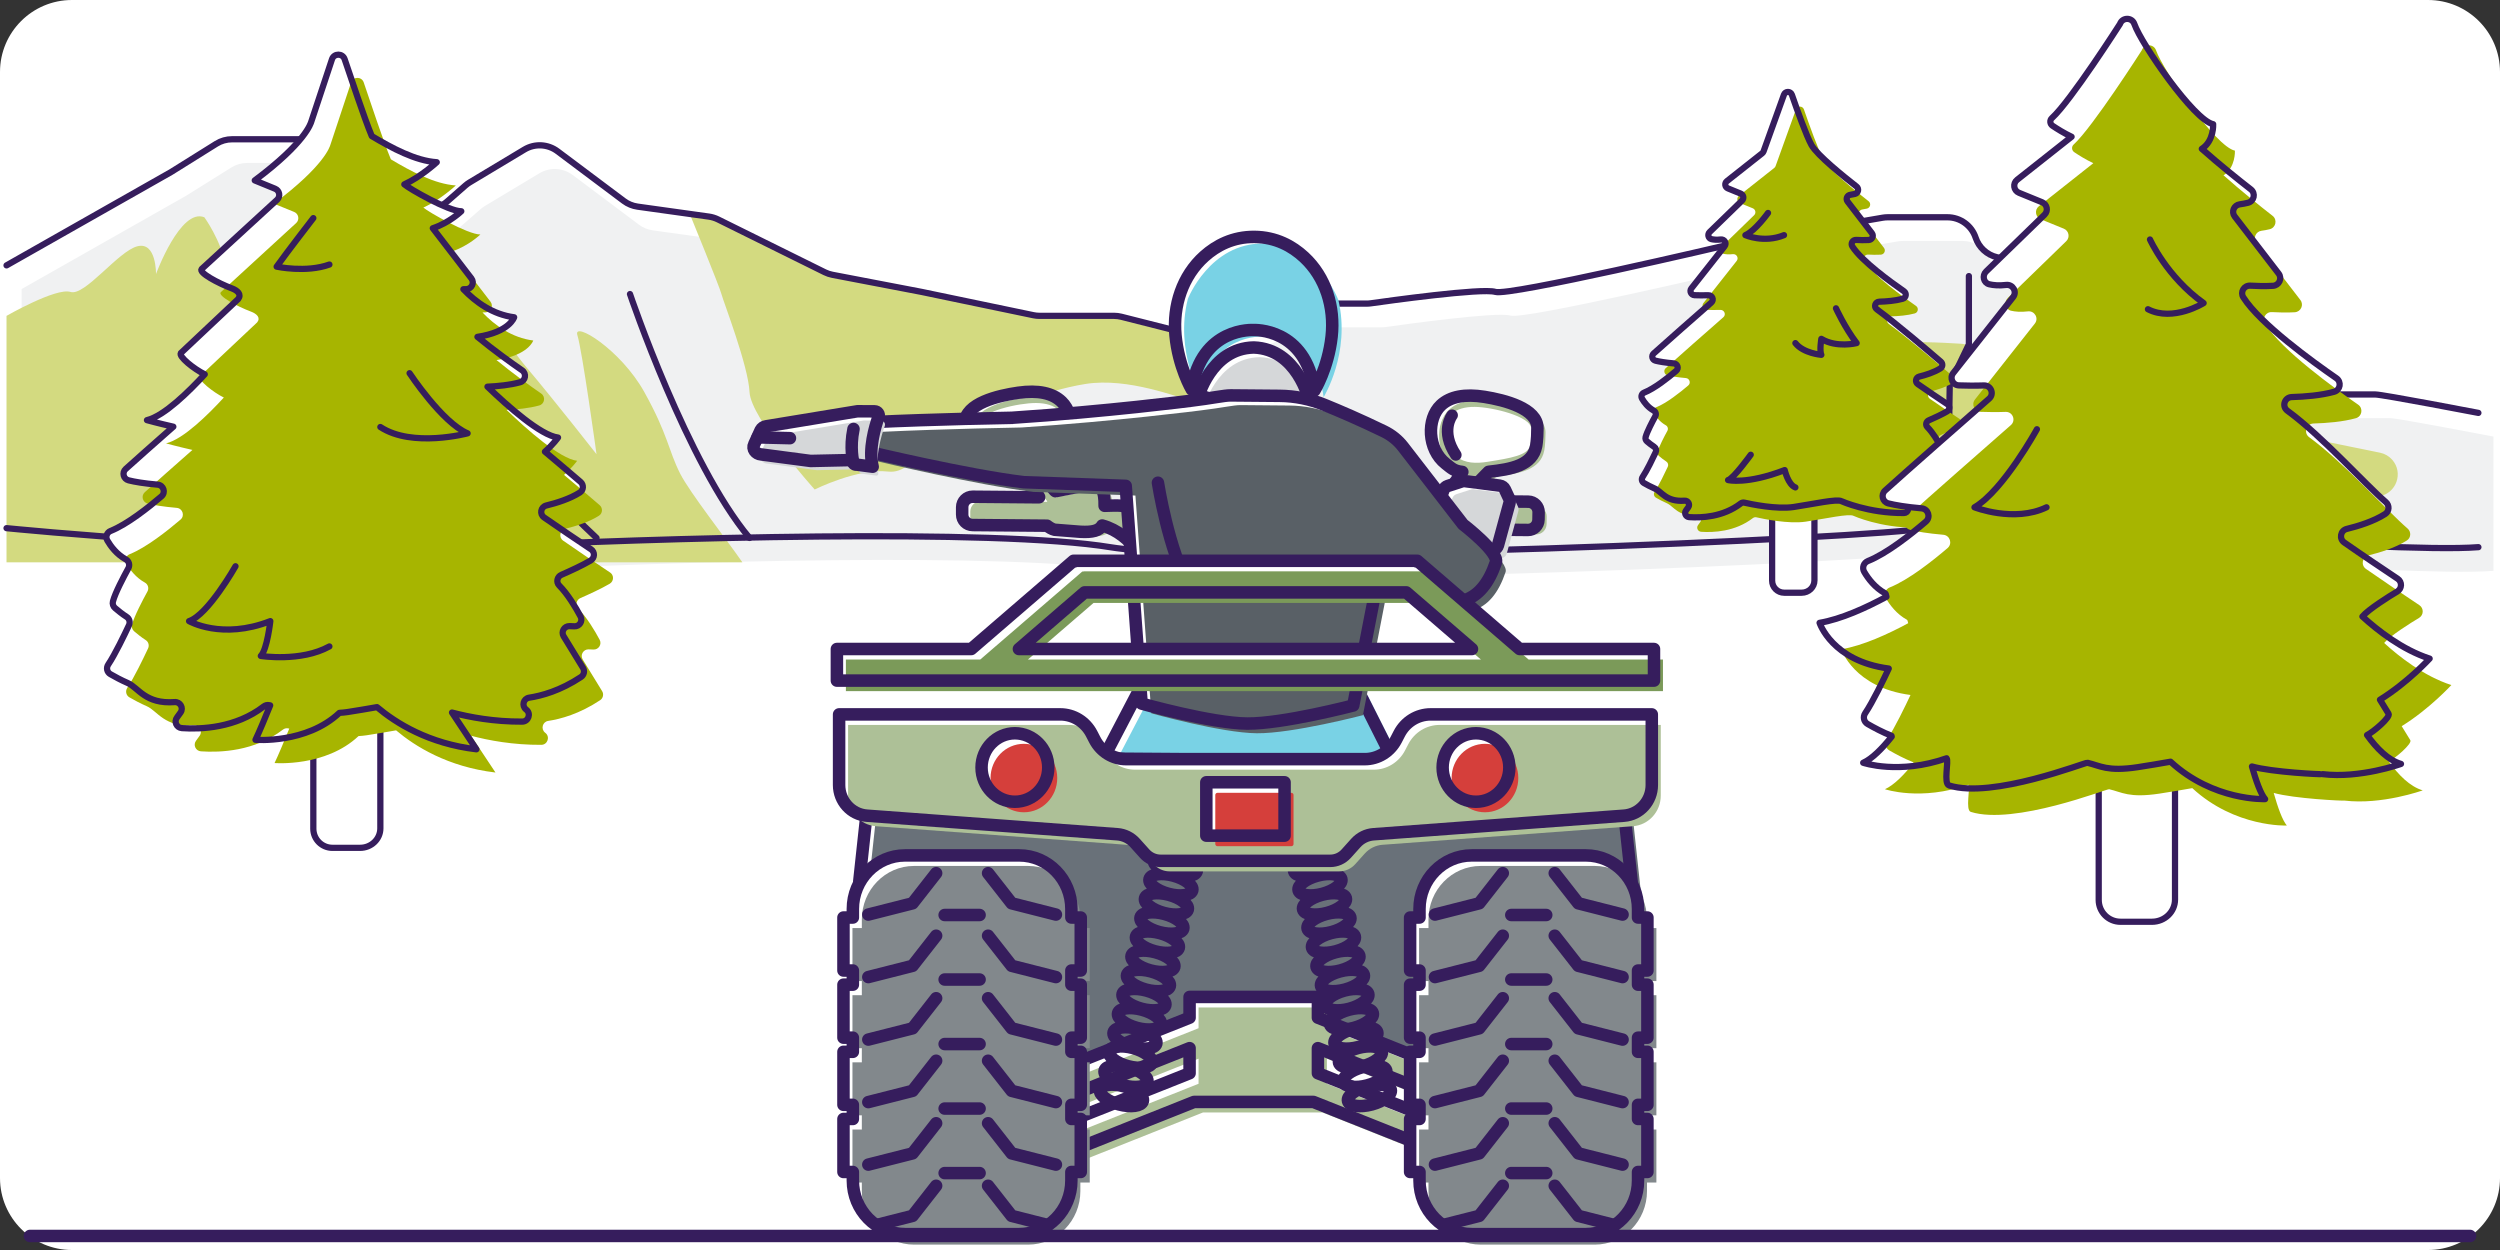<svg width="200" height="100" viewBox="0 0 200 100" fill="none" xmlns="http://www.w3.org/2000/svg">
<rect x="0" y="0" width="200" height="100" fill="#333333" stroke="none"/>
<g clip-path="url(#clip0_2377_4881)">
<g clip-path="url(#clip1_2377_4881)">
<path d="M194.24 0H5.76C2.579 0 0 2.579 0 5.76V94.24C0 97.421 2.579 100 5.76 100H194.24C197.421 100 200 97.421 200 94.24V5.76C200 2.579 197.421 0 194.24 0Z" fill="white"/>
<path d="M0.523 42.253C0.523 42.253 23.239 44.528 37.967 43.773C52.695 43.018 79.533 42.253 88.875 43.783C98.217 45.313 150.625 43.018 154.068 42.253C157.511 41.488 191.406 44.337 198.271 43.773V33.032C198.271 33.032 190.6 31.558 190.026 31.558H184.443C184.214 31.558 183.985 31.525 183.765 31.459L177.287 29.533C177.109 29.48 176.938 29.407 176.778 29.314L170.047 25.437C169.851 25.324 169.672 25.184 169.516 25.021L167.368 22.777C167.051 22.446 166.645 22.214 166.2 22.108L159.758 20.579C158.955 20.389 158.309 19.796 158.05 19.013C157.728 18.04 156.818 17.382 155.793 17.382H151.019C150.884 17.382 150.749 17.394 150.616 17.416L139.029 19.409C138.981 19.417 138.941 19.425 138.894 19.436C137.728 19.711 120.746 23.702 119.627 23.352C118.559 23.018 110.871 24.093 109.661 24.266C109.55 24.282 109.444 24.289 109.332 24.289H104.06C103.738 24.289 103.419 24.354 103.123 24.481L98.673 26.388C97.508 26.887 96.212 26.989 94.983 26.678L89.705 25.34C89.514 25.292 89.318 25.267 89.121 25.267H83.16C82.997 25.267 82.834 25.25 82.675 25.217L73.734 23.353L66.592 21.984C66.382 21.944 66.177 21.875 65.985 21.78L57.438 17.552C57.21 17.439 56.965 17.364 56.713 17.328L51.006 16.531C50.608 16.475 50.23 16.32 49.909 16.079L44.601 12.1C43.828 11.52 42.78 11.466 41.952 11.964L37.576 14.59C37.454 14.663 37.339 14.747 37.232 14.841L35.772 16.121C34.932 16.858 33.692 16.91 32.793 16.246L30.807 14.78C30.735 14.727 30.666 14.669 30.6 14.608L27.558 11.778C27.118 11.369 26.54 11.141 25.939 11.141H18.565C18.12 11.141 17.683 11.266 17.306 11.502L13.676 13.769L0.523 21.23V42.253Z" fill="white"/>
<path d="M1.729 44.148C1.729 44.148 24.445 46.423 39.173 45.668C53.901 44.913 80.739 44.148 90.081 45.678C99.423 47.208 151.831 44.913 155.274 44.148C158.717 43.383 192.612 46.232 199.477 45.668V34.927C199.477 34.927 191.806 33.453 191.232 33.453H185.649C185.42 33.453 185.191 33.42 184.971 33.354L178.493 31.428C178.315 31.375 178.144 31.302 177.984 31.209L171.253 27.332C171.057 27.219 170.878 27.079 170.722 26.916L168.574 24.672C168.257 24.341 167.851 24.109 167.406 24.003L160.964 22.474C160.161 22.284 159.515 21.691 159.256 20.908C158.934 19.935 158.024 19.277 156.999 19.277H152.225C152.09 19.277 151.955 19.289 151.822 19.311L140.235 21.304C140.187 21.312 140.147 21.32 140.1 21.331C138.934 21.606 121.952 25.597 120.833 25.247C119.765 24.913 112.077 25.988 110.867 26.161C110.756 26.177 110.65 26.184 110.538 26.184H105.266C104.944 26.184 104.625 26.249 104.329 26.376L99.879 28.283C98.714 28.782 97.418 28.884 96.189 28.573L90.911 27.235C90.72 27.187 90.524 27.162 90.327 27.162H84.366C84.203 27.162 84.04 27.145 83.881 27.112L74.94 25.248L67.798 23.879C67.588 23.839 67.383 23.77 67.191 23.675L58.644 19.447C58.416 19.334 58.171 19.259 57.919 19.223L52.212 18.426C51.814 18.37 51.436 18.215 51.115 17.974L45.807 13.995C45.034 13.415 43.986 13.361 43.158 13.859L38.782 16.485C38.66 16.558 38.545 16.642 38.438 16.736L36.978 18.016C36.138 18.753 34.898 18.805 33.999 18.141L32.013 16.675C31.941 16.622 31.872 16.564 31.806 16.503L28.764 13.673C28.324 13.264 27.746 13.036 27.145 13.036H19.771C19.326 13.036 18.889 13.161 18.512 13.397L14.882 15.664L1.729 23.124V44.148Z" fill="#F0F1F2"/>
<path d="M59.391 44.987C58.131 43.159 55.18 39.402 54.416 37.896C53.46 36.009 53.46 34.809 51.547 31.367C49.634 27.924 45.809 25.629 46.191 26.819C46.573 28.009 47.721 36.335 47.721 36.335C47.721 36.335 44.278 31.941 42.174 29.455C40.07 26.969 38.922 24.291 38.157 24.668C37.392 25.045 33.375 26.395 33.184 27.16C32.993 27.925 31.271 32.032 31.271 32.032C31.271 32.032 30.315 30.412 28.019 28.308C25.723 26.204 23.429 24.865 22.522 23.526C21.615 22.187 19.986 21.925 19.986 21.925C19.986 21.925 18.456 23.335 18.073 21.287C17.69 19.239 16.351 17.384 16.351 17.384C14.438 16.597 12.48 21.925 12.48 21.925C12.48 21.925 12.526 19.318 10.996 19.701C9.466 20.084 6.788 23.718 5.64 23.355C4.492 22.992 0.521 25.269 0.521 25.269V44.988H59.389L59.391 44.987Z" fill="#D3DA80"/>
<path d="M0.523 42.253C0.523 42.253 23.239 44.528 37.967 43.773C52.695 43.018 79.533 42.253 88.875 43.783C98.217 45.313 150.625 43.018 154.068 42.253C157.511 41.488 191.406 44.337 198.271 43.773" stroke="#361D5D" stroke-width="0.5" stroke-linecap="round" stroke-linejoin="round"/>
<path d="M31.272 19.699C31.272 19.699 37.201 33.28 47.721 43.034" stroke="#361D5D" stroke-width="0.5" stroke-linecap="round" stroke-linejoin="round"/>
<path d="M50.399 23.525C50.399 23.525 54.989 37.106 59.963 43.035" stroke="#361D5D" stroke-width="0.5" stroke-linecap="round" stroke-linejoin="round"/>
<path d="M57.715 23.525C57.859 24.099 59.867 29.263 59.963 31.367C60.059 33.471 65.175 39.16 65.175 39.16C65.175 39.16 68.618 37.44 71.049 37.725C73.48 38.011 74.499 33.709 77.368 33.279C80.237 32.849 83.393 31.27 86.831 30.718C90.269 30.166 94.296 31.844 95.256 32.018C96.217 32.191 97.003 26.824 96.112 26.843C96.102 26.843 96.085 26.836 96.073 26.835C95.707 26.814 95.342 26.769 94.983 26.678L89.705 25.34C89.514 25.292 89.318 25.267 89.121 25.267H83.16C82.997 25.267 82.834 25.25 82.675 25.217L73.734 23.353L66.592 21.984C66.382 21.944 66.177 21.875 65.985 21.78L57.438 17.552C57.21 17.439 56.965 17.363 56.713 17.328L55.181 17.114C55.181 17.114 57.572 22.95 57.715 23.523V23.525Z" fill="#D3DA80"/>
<path d="M198.271 33.032C198.271 33.032 190.6 31.558 190.026 31.558H184.443C184.214 31.558 183.985 31.525 183.765 31.459L177.287 29.533C177.109 29.48 176.938 29.407 176.778 29.314L170.047 25.437C169.851 25.324 169.672 25.184 169.516 25.021L167.368 22.777C167.051 22.446 166.645 22.214 166.2 22.108L159.758 20.579C158.955 20.389 158.309 19.796 158.05 19.013C157.728 18.04 156.818 17.382 155.793 17.382H151.019C150.884 17.382 150.749 17.394 150.616 17.416L139.029 19.409C138.981 19.417 138.941 19.425 138.894 19.436C137.728 19.711 120.746 23.702 119.627 23.352C118.559 23.018 110.871 24.093 109.661 24.266C109.55 24.282 109.444 24.289 109.332 24.289H104.06C103.738 24.289 103.419 24.354 103.123 24.481L98.673 26.388C97.508 26.887 96.212 26.989 94.983 26.678L89.705 25.34C89.514 25.292 89.318 25.267 89.121 25.267H83.16C82.997 25.267 82.834 25.25 82.675 25.217L73.734 23.353L66.592 21.984C66.382 21.944 66.177 21.875 65.985 21.78L57.438 17.552C57.21 17.439 56.965 17.364 56.713 17.328L51.006 16.531C50.608 16.475 50.23 16.32 49.909 16.079L44.601 12.1C43.828 11.52 42.78 11.466 41.952 11.964L37.576 14.59C37.454 14.663 37.339 14.747 37.232 14.841L35.772 16.121C34.932 16.858 33.692 16.91 32.793 16.246L30.807 14.78C30.735 14.727 30.666 14.669 30.6 14.608L27.558 11.778C27.118 11.369 26.54 11.141 25.939 11.141H18.565C18.12 11.141 17.683 11.266 17.306 11.502L13.676 13.769L0.523 21.23" stroke="#361D5D" stroke-width="0.5" stroke-linecap="round" stroke-linejoin="round"/>
<path d="M144.313 34.373V31.81C144.313 31.141 144.69 30.528 145.287 30.226L147.03 29.345C147.13 29.294 147.231 29.254 147.339 29.224C148.16 28.99 151.928 27.901 152.125 27.551C152.298 27.245 155.485 27.411 156.873 27.498C157.286 27.524 157.672 27.693 157.974 27.977L160.23 30.102C160.454 30.313 160.728 30.462 161.027 30.534L171.102 32.987C171.222 33.016 171.338 33.058 171.45 33.111L174.371 34.512C174.605 34.624 174.86 34.684 175.119 34.686L183.163 34.773C183.276 34.774 183.388 34.786 183.498 34.809L190.399 36.215C190.778 36.292 191.121 36.491 191.377 36.781C192.295 37.824 191.712 39.469 190.342 39.703C188.367 40.039 186.131 40.404 185.819 40.387C185.245 40.356 180.081 39.876 178.551 39.16C177.181 38.519 173.36 37.876 172.573 37.748C172.478 37.733 172.385 37.725 172.289 37.725H161.659C161.572 37.725 161.485 37.719 161.399 37.706L152.255 36.353C152.169 36.34 152.082 36.334 151.995 36.334H146.088C145.108 36.334 144.314 35.54 144.314 34.56L144.313 34.373Z" fill="#D3DA80"/>
<path d="M157.511 22.087V27.542L155.981 30.719C155.981 30.719 155.79 41.057 155.981 41.95" stroke="#361D5D" stroke-width="0.5" stroke-linecap="round" stroke-linejoin="round"/>
<path d="M162.388 30.836V35.31L161.432 42.068" stroke="#361D5D" stroke-width="0.5" stroke-linecap="round" stroke-linejoin="round"/>
<path d="M141.77 40.557V46.451C141.77 46.985 142.203 47.417 142.736 47.417H144.131C144.697 47.417 145.155 46.977 145.155 46.434V40.363" fill="white"/>
<path d="M141.77 40.557V46.451C141.77 46.985 142.203 47.417 142.736 47.417H144.131C144.697 47.417 145.155 46.977 145.155 46.434V40.363" fill="white"/>
<path d="M141.77 40.557V46.451C141.77 46.985 142.203 47.417 142.736 47.417H144.131C144.697 47.417 145.155 46.977 145.155 46.434V40.363" fill="white"/>
<path d="M141.77 40.557V46.451C141.77 46.985 142.203 47.417 142.736 47.417H144.131C144.697 47.417 145.155 46.977 145.155 46.434V40.363" stroke="#361D5D" stroke-width="0.5" stroke-miterlimit="10"/>
<path d="M142.716 7.577L141.084 12.111C141.063 12.17 141.025 12.222 140.976 12.261L138.15 14.494C137.948 14.654 137.993 14.973 138.231 15.07L139.258 15.49C139.483 15.582 139.54 15.874 139.365 16.044L136.771 18.564C136.585 18.744 136.66 19.07 136.912 19.13C137.1 19.174 137.346 19.197 137.66 19.159C137.96 19.123 138.157 19.462 137.97 19.7L135.312 23.07C135.141 23.287 135.287 23.606 135.563 23.616C135.874 23.627 136.265 23.634 136.665 23.619C136.983 23.608 137.145 23.996 136.905 24.206C135.655 25.301 133.244 27.418 132.293 28.279C132.093 28.46 132.177 28.789 132.439 28.854C132.742 28.929 133.205 29.011 133.906 29.072C134.203 29.098 134.325 29.469 134.098 29.663C133.439 30.227 132.366 31.076 131.529 31.41C131.336 31.487 131.259 31.712 131.364 31.892C131.536 32.188 131.838 32.593 132.297 32.846C132.457 32.934 132.514 33.135 132.426 33.295C132.181 33.741 131.756 34.549 131.647 34.972C131.615 35.096 131.658 35.224 131.755 35.307C131.894 35.426 132.125 35.615 132.336 35.748C132.478 35.837 132.529 36.018 132.458 36.169C132.228 36.66 131.751 37.651 131.409 38.16C131.299 38.324 131.344 38.543 131.514 38.642C131.742 38.774 132.061 38.947 132.389 39.089C132.933 39.325 133.281 40.169 134.765 40.055C135.042 40.034 135.223 40.347 135.066 40.577C135.008 40.662 134.946 40.749 134.883 40.83C134.718 41.042 134.86 41.351 135.128 41.37C136.104 41.438 137.848 41.367 139.265 40.275C139.344 40.214 139.445 40.189 139.542 40.211C140.109 40.34 142.138 40.764 143.496 40.559C145.088 40.319 146.962 39.895 147.319 40.095C147.319 40.095 149.44 41.06 152.321 41.042C152.636 41.04 152.775 40.637 152.529 40.441C152.523 40.436 152.517 40.431 152.511 40.426C152.283 40.243 152.38 39.876 152.669 39.833C153.292 39.739 154.25 39.48 155.294 38.785C155.443 38.685 155.486 38.481 155.392 38.328C155.155 37.944 154.718 37.233 154.411 36.73C154.271 36.501 154.442 36.212 154.71 36.219C154.789 36.221 154.87 36.224 154.95 36.229C155.213 36.244 155.391 35.968 155.267 35.736C155.014 35.262 154.621 34.605 154.186 34.165C154.023 34 154.086 33.721 154.299 33.628C154.729 33.441 155.343 33.16 155.774 32.907C155.99 32.78 156.001 32.475 155.793 32.336C155.212 31.949 154.135 31.227 153.424 30.728C153.187 30.562 153.256 30.195 153.536 30.127C154.049 30.002 154.729 29.791 155.234 29.469C155.422 29.349 155.436 29.079 155.267 28.934C154.361 28.154 151.687 25.872 150.143 24.743C149.884 24.553 150.015 24.145 150.336 24.136C150.923 24.12 151.632 24.062 152.215 23.902C152.491 23.826 152.55 23.462 152.315 23.299C151.263 22.572 148.934 20.888 148.187 19.713C148.038 19.479 148.214 19.176 148.491 19.193C148.777 19.21 149.144 19.221 149.501 19.2C149.773 19.184 149.919 18.873 149.753 18.657L147.804 16.122C147.645 15.915 147.769 15.617 148.028 15.584C148.141 15.569 148.264 15.547 148.394 15.515C148.666 15.448 148.742 15.094 148.521 14.922C147.541 14.159 145.375 12.419 144.92 11.605C144.511 10.872 143.769 8.793 143.35 7.581C143.246 7.281 142.823 7.28 142.715 7.579L142.716 7.577Z" fill="white"/>
<path d="M143.68 8.75L142.048 13.284C142.027 13.343 141.989 13.395 141.94 13.434L139.114 15.667C138.912 15.827 138.957 16.146 139.195 16.243L140.222 16.663C140.447 16.755 140.504 17.047 140.329 17.217L137.735 19.737C137.549 19.917 137.624 20.243 137.876 20.303C138.064 20.347 138.31 20.37 138.624 20.332C138.924 20.296 139.121 20.635 138.934 20.873L136.276 24.243C136.105 24.46 136.251 24.779 136.527 24.789C136.838 24.8 137.229 24.807 137.629 24.792C137.947 24.781 138.109 25.169 137.869 25.379C136.619 26.474 134.208 28.591 133.257 29.452C133.057 29.633 133.141 29.962 133.403 30.027C133.706 30.102 134.169 30.184 134.87 30.245C135.167 30.271 135.289 30.642 135.062 30.836C134.403 31.4 133.33 32.249 132.493 32.583C132.3 32.66 132.223 32.885 132.328 33.065C132.5 33.361 132.802 33.766 133.261 34.019C133.421 34.107 133.478 34.308 133.39 34.468C133.145 34.914 132.72 35.722 132.611 36.145C132.579 36.269 132.622 36.397 132.719 36.48C132.858 36.599 133.089 36.788 133.3 36.921C133.442 37.01 133.493 37.191 133.422 37.342C133.192 37.833 132.715 38.824 132.373 39.333C132.263 39.497 132.308 39.716 132.478 39.815C132.706 39.947 133.025 40.12 133.353 40.262C133.897 40.498 134.245 41.342 135.729 41.228C136.006 41.207 136.187 41.52 136.03 41.75C135.972 41.835 135.91 41.922 135.847 42.003C135.682 42.215 135.824 42.524 136.092 42.543C137.068 42.611 138.812 42.54 140.229 41.448C140.308 41.387 140.409 41.362 140.506 41.384C141.073 41.513 143.102 41.937 144.46 41.732C146.052 41.492 147.926 41.068 148.283 41.268C148.283 41.268 150.404 42.233 153.285 42.215C153.6 42.213 153.739 41.81 153.493 41.614C153.487 41.609 153.481 41.604 153.475 41.599C153.247 41.416 153.344 41.049 153.633 41.006C154.256 40.912 155.214 40.653 156.258 39.958C156.407 39.858 156.45 39.654 156.356 39.501C156.119 39.117 155.682 38.406 155.375 37.903C155.235 37.674 155.406 37.385 155.674 37.392C155.753 37.394 155.834 37.397 155.914 37.402C156.177 37.417 156.355 37.141 156.231 36.909C155.978 36.435 155.585 35.778 155.15 35.338C154.987 35.173 155.05 34.894 155.263 34.801C155.693 34.614 156.307 34.333 156.738 34.08C156.954 33.953 156.965 33.648 156.757 33.509C156.176 33.122 155.099 32.4 154.388 31.901C154.151 31.735 154.22 31.368 154.5 31.3C155.013 31.175 155.693 30.964 156.198 30.642C156.386 30.522 156.4 30.252 156.231 30.107C155.325 29.327 152.651 27.045 151.107 25.916C150.848 25.726 150.979 25.318 151.3 25.309C151.887 25.293 152.596 25.235 153.179 25.075C153.455 24.999 153.514 24.635 153.279 24.472C152.227 23.745 149.898 22.061 149.151 20.886C149.002 20.652 149.178 20.349 149.455 20.366C149.741 20.383 150.108 20.394 150.465 20.373C150.737 20.357 150.883 20.046 150.717 19.83L148.768 17.295C148.609 17.088 148.733 16.79 148.992 16.757C149.105 16.742 149.228 16.72 149.358 16.688C149.63 16.621 149.706 16.267 149.485 16.095C148.505 15.332 146.339 13.592 145.884 12.778C145.475 12.045 144.733 9.966 144.314 8.754C144.21 8.454 143.787 8.453 143.679 8.752L143.68 8.75Z" fill="#A7B500"/>
<path d="M142.716 7.577L141.084 12.111C141.063 12.17 141.025 12.222 140.976 12.261L138.15 14.494C137.948 14.654 137.993 14.973 138.231 15.07L139.258 15.49C139.483 15.582 139.54 15.874 139.365 16.044L136.771 18.564C136.585 18.744 136.66 19.07 136.912 19.13C137.1 19.174 137.346 19.197 137.66 19.159C137.96 19.123 138.157 19.462 137.97 19.7L135.312 23.07C135.141 23.287 135.287 23.606 135.563 23.616C135.874 23.627 136.265 23.634 136.665 23.619C136.983 23.608 137.145 23.996 136.905 24.206C135.655 25.301 133.244 27.418 132.293 28.279C132.093 28.46 132.177 28.789 132.439 28.854C132.742 28.929 133.205 29.011 133.906 29.072C134.203 29.098 134.325 29.469 134.098 29.663C133.439 30.227 132.366 31.076 131.529 31.41C131.336 31.487 131.259 31.712 131.364 31.892C131.536 32.188 131.838 32.593 132.297 32.846C132.457 32.934 132.514 33.135 132.426 33.295C132.181 33.741 131.756 34.549 131.647 34.972C131.615 35.096 131.658 35.224 131.755 35.307C131.894 35.426 132.125 35.615 132.336 35.748C132.478 35.837 132.529 36.018 132.458 36.169C132.228 36.66 131.751 37.651 131.409 38.16C131.299 38.324 131.344 38.543 131.514 38.642C131.742 38.774 132.061 38.947 132.389 39.089C132.933 39.325 133.281 40.169 134.765 40.055C135.042 40.034 135.223 40.347 135.066 40.577C135.008 40.662 134.946 40.749 134.883 40.83C134.718 41.042 134.86 41.351 135.128 41.37C136.104 41.438 137.848 41.367 139.265 40.275C139.344 40.214 139.445 40.189 139.542 40.211C140.109 40.34 142.138 40.764 143.496 40.559C145.088 40.319 146.962 39.895 147.319 40.095C147.319 40.095 149.44 41.06 152.321 41.042C152.636 41.04 152.775 40.637 152.529 40.441C152.523 40.436 152.517 40.431 152.511 40.426C152.283 40.243 152.38 39.876 152.669 39.833C153.292 39.739 154.25 39.48 155.294 38.785C155.443 38.685 155.486 38.481 155.392 38.328C155.155 37.944 154.718 37.233 154.411 36.73C154.271 36.501 154.442 36.212 154.71 36.219C154.789 36.221 154.87 36.224 154.95 36.229C155.213 36.244 155.391 35.968 155.267 35.736C155.014 35.262 154.621 34.605 154.186 34.165C154.023 34 154.086 33.721 154.299 33.628C154.729 33.441 155.343 33.16 155.774 32.907C155.99 32.78 156.001 32.475 155.793 32.336C155.212 31.949 154.135 31.227 153.424 30.728C153.187 30.562 153.256 30.195 153.536 30.127C154.049 30.002 154.729 29.791 155.234 29.469C155.422 29.349 155.436 29.079 155.267 28.934C154.361 28.154 151.687 25.872 150.143 24.743C149.884 24.553 150.015 24.145 150.336 24.136C150.923 24.12 151.632 24.062 152.215 23.902C152.491 23.826 152.55 23.462 152.315 23.299C151.263 22.572 148.934 20.888 148.187 19.713C148.038 19.479 148.214 19.176 148.491 19.193C148.777 19.21 149.144 19.221 149.501 19.2C149.773 19.184 149.919 18.873 149.753 18.657L147.804 16.122C147.645 15.915 147.769 15.617 148.028 15.584C148.141 15.569 148.264 15.547 148.394 15.515C148.666 15.448 148.742 15.094 148.521 14.922C147.541 14.159 145.375 12.419 144.92 11.605C144.511 10.872 143.769 8.793 143.35 7.581C143.246 7.281 142.823 7.28 142.715 7.579L142.716 7.577Z" stroke="#361D5D" stroke-width="0.5" stroke-linecap="round" stroke-linejoin="round"/>
<path d="M140.058 36.38C140.058 36.38 138.672 38.298 138.246 38.405C138.246 38.405 139.738 38.778 142.776 37.606C142.776 37.606 143.047 38.778 143.631 38.992" stroke="#361D5D" stroke-width="0.5" stroke-linecap="round" stroke-linejoin="round"/>
<path d="M146.879 24.665C146.879 24.665 147.572 26.19 148.531 27.448C148.531 27.448 146.932 27.854 145.707 27.108C145.707 27.108 145.547 28.067 145.707 28.387C145.707 28.387 144.272 28.269 143.631 27.449" stroke="#361D5D" stroke-width="0.5" stroke-linecap="round" stroke-linejoin="round"/>
<path d="M141.443 17.036C141.443 17.036 140.431 18.455 139.631 18.812C139.631 18.812 141.123 19.468 142.722 18.812" stroke="#361D5D" stroke-width="0.5" stroke-linecap="round" stroke-linejoin="round"/>
<path d="M25.066 56.962V66.297C25.066 67.142 25.751 67.827 26.596 67.827H28.806C29.702 67.827 30.428 67.13 30.428 66.27V56.654" fill="white"/>
<path d="M25.066 58.381V66.297C25.066 67.142 25.751 67.827 26.596 67.827H28.806C29.702 67.827 30.428 67.13 30.428 66.27V56.654" fill="white"/>
<path d="M25.066 56.962V66.297C25.066 67.142 25.751 67.827 26.596 67.827H28.806C29.702 67.827 30.428 67.13 30.428 66.27V56.654" fill="white"/>
<path d="M25.066 58.381V66.297C25.066 67.142 25.751 67.827 26.596 67.827H28.806C29.702 67.827 30.428 67.13 30.428 66.27V56.654" stroke="#361D5D" stroke-width="0.5" stroke-miterlimit="10"/>
<path d="M47.276 43.94C46.356 43.326 44.651 42.183 43.524 41.393C43.149 41.13 43.258 40.549 43.702 40.441C44.514 40.243 45.591 39.91 46.391 39.399C46.689 39.209 46.711 38.782 46.443 38.552C45.857 38.048 44.802 37.145 43.595 36.134C44.268 35.543 44.643 35.005 44.643 35.005C43.252 34.837 40.614 32.492 38.997 30.935C39.848 30.897 40.802 30.803 41.61 30.58C42.047 30.46 42.141 29.883 41.768 29.625C40.908 29.031 39.51 28.032 38.195 26.949C40.775 26.558 41.132 25.383 41.132 25.383C39.429 25.163 38.067 24.18 37.07 23.138C37.152 23.135 37.231 23.138 37.312 23.133C37.743 23.108 37.974 22.615 37.711 22.273L34.624 18.259C35.951 17.821 36.903 16.901 36.903 16.901C35.883 16.901 32.73 15.091 32.345 14.749C33.677 14.146 34.94 12.977 34.94 12.977C33.254 12.873 31.332 11.838 29.742 10.888C29.118 9.388 28.052 6.128 27.569 4.731C27.405 4.255 26.734 4.254 26.563 4.728L24.898 9.746C24.864 9.84 24.464 11.383 20.38 14.433L22.007 15.098C22.363 15.244 22.453 15.707 22.177 15.975L16.139 21.515C15.845 21.801 17.462 22.663 18.557 23.073C19.005 23.241 19.345 23.554 19.049 23.929L14.469 28.243C14.258 28.51 15.514 29.521 16.38 29.945C15.141 31.296 13.133 33.283 11.757 33.612C11.757 33.612 12.663 33.865 13.867 34.136C12.359 35.464 10.871 36.78 10.057 37.517C9.74 37.804 9.873 38.324 10.289 38.427C10.768 38.546 11.502 38.675 12.613 38.772C13.084 38.813 13.276 39.4 12.917 39.708C11.873 40.601 10.173 41.946 8.848 42.476C8.542 42.598 8.421 42.955 8.587 43.239C8.86 43.708 9.338 44.349 10.065 44.749C10.318 44.888 10.408 45.206 10.269 45.46C9.881 46.166 9.207 47.445 9.035 48.116C8.984 48.313 9.052 48.515 9.206 48.647C9.426 48.835 9.792 49.135 10.127 49.346C10.352 49.488 10.432 49.773 10.319 50.013C9.955 50.79 9.199 52.36 8.658 53.166C8.484 53.425 8.555 53.773 8.825 53.929C9.186 54.138 9.692 54.412 10.21 54.637C11.071 55.01 11.623 56.348 13.974 56.167C14.412 56.133 14.699 56.63 14.451 56.993C14.359 57.128 14.261 57.265 14.161 57.394C13.9 57.73 14.124 58.219 14.548 58.249C16.093 58.356 18.857 58.245 21.101 56.515C21.226 56.418 21.385 56.379 21.54 56.414C21.561 56.419 21.59 56.425 21.614 56.43C21.214 57.418 20.753 58.527 20.438 59.185C20.438 59.185 24.505 59.521 27.155 57.029C27.378 57.015 27.596 56.996 27.802 56.964C28.574 56.848 29.387 56.704 30.16 56.57C31.667 57.841 34.288 59.493 38.111 59.944L36.16 57.003C37.567 57.377 39.525 57.743 41.779 57.729C42.277 57.726 42.498 57.088 42.108 56.778C42.098 56.77 42.089 56.762 42.079 56.755C41.718 56.465 41.872 55.884 42.329 55.815C43.316 55.666 44.834 55.256 46.487 54.155C46.724 53.997 46.791 53.674 46.642 53.432C46.267 52.823 45.575 51.697 45.089 50.9C44.868 50.538 45.139 50.08 45.563 50.09C45.688 50.093 45.816 50.098 45.943 50.105C46.359 50.129 46.641 49.691 46.445 49.323C46.044 48.573 45.421 47.532 44.732 46.835C44.473 46.574 44.574 46.132 44.911 45.985C45.592 45.688 46.564 45.244 47.247 44.843C47.589 44.642 47.607 44.159 47.278 43.939L47.276 43.94Z" fill="white"/>
<path d="M48.803 45.798C47.883 45.184 46.178 44.041 45.051 43.251C44.676 42.988 44.785 42.407 45.229 42.299C46.041 42.101 47.118 41.768 47.918 41.257C48.216 41.067 48.238 40.64 47.97 40.41C47.384 39.906 46.329 39.003 45.122 37.992C45.795 37.401 46.17 36.863 46.17 36.863C44.779 36.695 42.141 34.35 40.524 32.793C41.375 32.755 42.329 32.661 43.137 32.438C43.574 32.318 43.668 31.741 43.295 31.483C42.435 30.889 41.037 29.89 39.722 28.807C42.302 28.416 42.659 27.241 42.659 27.241C40.956 27.021 39.594 26.038 38.597 24.996C38.679 24.993 38.758 24.996 38.839 24.991C39.27 24.966 39.501 24.473 39.238 24.131L36.151 20.117C37.478 19.679 38.43 18.759 38.43 18.759C37.41 18.759 34.257 16.949 33.872 16.607C35.204 16.004 36.467 14.835 36.467 14.835C34.781 14.731 32.859 13.696 31.269 12.746C30.645 11.246 29.579 7.986 29.096 6.589C28.932 6.113 28.261 6.112 28.09 6.586L26.425 11.604C26.391 11.698 25.991 13.241 21.907 16.291L23.534 16.956C23.89 17.102 23.98 17.565 23.704 17.833L17.666 23.373C17.372 23.659 18.989 24.521 20.084 24.931C20.532 25.099 20.872 25.412 20.576 25.787L15.996 30.101C15.785 30.368 17.041 31.379 17.907 31.803C16.668 33.154 14.66 35.141 13.284 35.47C13.284 35.47 14.19 35.723 15.394 35.994C13.886 37.322 12.398 38.638 11.584 39.375C11.267 39.662 11.4 40.182 11.816 40.285C12.295 40.404 13.029 40.533 14.14 40.63C14.611 40.671 14.803 41.258 14.444 41.566C13.4 42.459 11.7 43.804 10.375 44.334C10.069 44.456 9.948 44.813 10.114 45.097C10.387 45.566 10.865 46.207 11.592 46.607C11.845 46.746 11.935 47.064 11.796 47.318C11.408 48.024 10.734 49.303 10.562 49.974C10.511 50.171 10.579 50.373 10.733 50.505C10.953 50.693 11.319 50.993 11.654 51.204C11.879 51.346 11.959 51.631 11.846 51.871C11.482 52.648 10.726 54.218 10.185 55.024C10.011 55.283 10.082 55.631 10.352 55.787C10.713 55.996 11.219 56.27 11.737 56.495C12.598 56.868 13.15 58.206 15.501 58.025C15.939 57.991 16.226 58.488 15.978 58.851C15.886 58.986 15.788 59.123 15.688 59.252C15.427 59.588 15.651 60.077 16.075 60.107C17.62 60.214 20.384 60.103 22.628 58.373C22.753 58.276 22.912 58.237 23.067 58.272C23.088 58.277 23.117 58.283 23.141 58.288C22.741 59.276 22.28 60.385 21.965 61.043C21.965 61.043 26.032 61.379 28.682 58.887C28.905 58.873 29.123 58.854 29.329 58.822C30.101 58.706 30.914 58.562 31.687 58.428C33.194 59.699 35.815 61.351 39.638 61.802L37.687 58.861C39.094 59.235 41.052 59.601 43.306 59.587C43.804 59.584 44.025 58.946 43.635 58.636C43.625 58.628 43.616 58.62 43.606 58.613C43.245 58.323 43.399 57.742 43.856 57.673C44.843 57.524 46.361 57.114 48.014 56.013C48.251 55.855 48.318 55.532 48.169 55.29C47.794 54.681 47.102 53.555 46.616 52.758C46.395 52.396 46.666 51.938 47.09 51.948C47.215 51.951 47.343 51.956 47.47 51.963C47.886 51.987 48.168 51.549 47.972 51.181C47.571 50.431 46.948 49.39 46.259 48.693C46 48.432 46.101 47.99 46.438 47.843C47.119 47.546 48.091 47.102 48.774 46.701C49.116 46.5 49.134 46.017 48.805 45.797L48.803 45.798Z" fill="#A7B500"/>
<path d="M18.84 45.301C18.84 45.301 16.646 49.183 15.126 49.69C15.126 49.69 17.742 51.209 21.625 49.69C21.625 49.69 21.372 51.969 20.865 52.475C20.865 52.475 24.072 52.981 26.351 51.715" stroke="#361D5D" stroke-width="0.5" stroke-linecap="round" stroke-linejoin="round"/>
<path d="M32.766 29.856C32.766 29.856 35.382 33.823 37.408 34.667C37.408 34.667 32.985 35.849 30.428 34.161" stroke="#361D5D" stroke-width="0.5" stroke-linecap="round" stroke-linejoin="round"/>
<path d="M25.066 17.449C25.066 17.449 22.976 20.15 22.132 21.332C22.132 21.332 24.495 21.838 26.352 21.163" stroke="#361D5D" stroke-width="0.5" stroke-linecap="round" stroke-linejoin="round"/>
<path d="M47.276 43.94C46.356 43.326 44.651 42.183 43.524 41.393C43.149 41.13 43.258 40.549 43.702 40.441C44.514 40.243 45.591 39.91 46.391 39.399C46.689 39.209 46.711 38.782 46.443 38.552C45.857 38.048 44.802 37.145 43.595 36.134C44.268 35.543 44.643 35.005 44.643 35.005C43.252 34.837 40.614 32.492 38.997 30.935C39.848 30.897 40.802 30.803 41.61 30.58C42.047 30.46 42.141 29.883 41.768 29.625C40.908 29.031 39.51 28.032 38.195 26.949C40.775 26.558 41.132 25.383 41.132 25.383C39.429 25.163 38.067 24.18 37.07 23.138C37.152 23.135 37.231 23.138 37.312 23.133C37.743 23.108 37.974 22.615 37.711 22.273L34.624 18.259C35.951 17.821 36.903 16.901 36.903 16.901C35.883 16.901 32.73 15.091 32.345 14.749C33.677 14.146 34.94 12.977 34.94 12.977C33.254 12.873 31.332 11.838 29.742 10.888C29.118 9.388 28.052 6.128 27.569 4.731C27.405 4.255 26.734 4.254 26.563 4.728L24.898 9.746C24.864 9.84 24.464 11.383 20.38 14.433L22.007 15.098C22.363 15.244 22.453 15.707 22.177 15.975L16.139 21.515C15.845 21.801 17.462 22.663 18.557 23.073C19.005 23.241 19.345 23.554 19.049 23.929L14.469 28.243C14.258 28.51 15.514 29.521 16.38 29.945C15.141 31.296 13.133 33.283 11.757 33.612C11.757 33.612 12.663 33.865 13.867 34.136C12.359 35.464 10.871 36.78 10.057 37.517C9.74 37.804 9.873 38.324 10.289 38.427C10.768 38.546 11.502 38.675 12.613 38.772C13.084 38.813 13.276 39.4 12.917 39.708C11.873 40.601 10.173 41.946 8.848 42.476C8.542 42.598 8.421 42.955 8.587 43.239C8.86 43.708 9.338 44.349 10.065 44.749C10.318 44.888 10.408 45.206 10.269 45.46C9.881 46.166 9.207 47.445 9.035 48.116C8.984 48.313 9.052 48.515 9.206 48.647C9.426 48.835 9.792 49.135 10.127 49.346C10.352 49.488 10.432 49.773 10.319 50.013C9.955 50.79 9.199 52.36 8.658 53.166C8.484 53.425 8.555 53.773 8.825 53.929C9.186 54.138 9.692 54.412 10.21 54.637C11.071 55.01 11.623 56.348 13.974 56.167C14.412 56.133 14.699 56.63 14.451 56.993C14.359 57.128 14.261 57.265 14.161 57.394C13.9 57.73 14.124 58.219 14.548 58.249C16.093 58.356 18.857 58.245 21.101 56.515C21.226 56.418 21.385 56.379 21.54 56.414C21.561 56.419 21.59 56.425 21.614 56.43C21.214 57.418 20.753 58.527 20.438 59.185C20.438 59.185 24.505 59.521 27.155 57.029C27.378 57.015 27.596 56.996 27.802 56.964C28.574 56.848 29.387 56.704 30.16 56.57C31.667 57.841 34.288 59.493 38.111 59.944L36.16 57.003C37.567 57.377 39.525 57.743 41.779 57.729C42.277 57.726 42.498 57.088 42.108 56.778C42.098 56.77 42.089 56.762 42.079 56.755C41.718 56.465 41.872 55.884 42.329 55.815C43.316 55.666 44.834 55.256 46.487 54.155C46.724 53.997 46.791 53.674 46.642 53.432C46.267 52.823 45.575 51.697 45.089 50.9C44.868 50.538 45.139 50.08 45.563 50.09C45.688 50.093 45.816 50.098 45.943 50.105C46.359 50.129 46.641 49.691 46.445 49.323C46.044 48.573 45.421 47.532 44.732 46.835C44.473 46.574 44.574 46.132 44.911 45.985C45.592 45.688 46.564 45.244 47.247 44.843C47.589 44.642 47.607 44.159 47.278 43.939L47.276 43.94Z" stroke="#361D5D" stroke-width="0.5" stroke-linecap="round" stroke-linejoin="round"/>
<path d="M167.897 61.373V71.999C167.897 72.961 168.677 73.741 169.639 73.741H172.155C173.175 73.741 174.001 72.948 174.001 71.969V61.023" fill="white"/>
<path d="M167.897 61.373V71.999C167.897 72.961 168.677 73.741 169.639 73.741H172.155C173.175 73.741 174.001 72.948 174.001 71.969V61.023" fill="white"/>
<path d="M167.897 61.373V71.999C167.897 72.961 168.677 73.741 169.639 73.741H172.155C173.175 73.741 174.001 72.948 174.001 71.969V61.023" fill="white"/>
<path d="M167.897 61.373V71.999C167.897 72.961 168.677 73.741 169.639 73.741H172.155C173.175 73.741 174.001 72.948 174.001 71.969V61.023" stroke="#361D5D" stroke-width="0.5" stroke-miterlimit="10"/>
<path d="M194.37 52.689C192.164 51.974 190.181 50.408 188.993 49.322C189.434 48.778 191.138 47.699 191.774 47.326C192.163 47.098 192.184 46.547 191.809 46.297C190.762 45.598 188.821 44.297 187.538 43.398C187.112 43.099 187.235 42.437 187.741 42.314C188.668 42.088 189.9 41.707 190.812 41.121C191.147 40.906 191.169 40.427 190.867 40.167C189.235 38.765 185.78 34.898 182.993 32.86C182.525 32.518 182.762 31.781 183.342 31.765C184.401 31.736 185.679 31.632 186.73 31.342C187.227 31.205 187.335 30.548 186.91 30.255C185.013 28.945 180.815 25.908 179.468 23.79C179.199 23.368 179.517 22.823 180.017 22.853C180.534 22.884 181.195 22.904 181.839 22.865C182.329 22.836 182.591 22.275 182.291 21.886L178.777 17.317C178.49 16.944 178.714 16.407 179.181 16.346C179.384 16.319 179.606 16.28 179.84 16.222C180.33 16.101 180.468 15.463 180.069 15.152C179.111 14.406 177.527 13.143 176.144 11.909C177.128 11.273 177.053 9.936 177.053 9.936C175.533 9.639 171.295 3.507 170.746 1.917C170.559 1.375 169.795 1.374 169.601 1.913C169.601 1.913 165.661 8.079 164.15 9.451C163.964 9.62 163.993 9.919 164.2 10.059C164.572 10.31 165.125 10.657 165.727 10.941L161.37 14.384C161.005 14.672 161.086 15.247 161.517 15.423L163.369 16.18C163.774 16.346 163.877 16.873 163.562 17.178L158.885 21.722C158.55 22.047 158.685 22.635 159.139 22.742C159.477 22.822 159.923 22.862 160.489 22.795C161.029 22.731 161.385 23.343 161.048 23.77L156.257 29.847C155.949 30.238 156.211 30.813 156.709 30.831C157.273 30.852 157.984 30.863 158.71 30.836C159.277 30.815 159.558 31.518 159.132 31.892C156.877 33.867 152.521 37.691 150.808 39.242C150.449 39.567 150.601 40.156 151.071 40.273C151.617 40.409 152.455 40.557 153.726 40.667C154.26 40.713 154.476 41.382 154.068 41.731C152.88 42.747 150.944 44.28 149.435 44.882C149.087 45.021 148.949 45.427 149.138 45.751C149.449 46.285 149.993 47.015 150.821 47.47C150.855 47.489 150.887 47.589 150.917 47.742C149.312 48.608 147.285 49.54 145.566 49.827C145.566 49.827 146.56 52.889 151.101 53.483C150.683 54.376 149.827 56.15 149.215 57.059C149.018 57.352 149.105 57.744 149.41 57.92C149.899 58.202 150.619 58.59 151.321 58.863L151.338 58.929C150.561 59.902 149.763 60.706 149.055 61.022C149.055 61.022 151.913 61.997 155.729 60.662C155.916 60.855 155.463 62.692 155.925 62.837C159.401 63.93 166.816 60.982 166.991 61.022C168.013 61.254 168.564 61.744 171.011 61.375C171.872 61.245 172.778 61.086 173.643 60.936C177.078 64.106 181.209 63.929 181.209 63.929C180.853 63.509 180.487 62.486 180.157 61.318C181.775 61.776 185.727 61.966 185.801 61.931C188.827 62.294 192.079 61.113 192.079 61.113C191.056 60.813 190.132 59.876 189.365 58.803C189.862 58.564 191.256 57.377 191.087 57.101C190.908 56.81 190.659 56.406 190.397 55.978C192.609 54.611 194.371 52.688 194.371 52.688L194.37 52.689Z" fill="white"/>
<path d="M196.109 54.804C193.903 54.089 191.92 52.523 190.732 51.437C191.173 50.893 192.877 49.814 193.513 49.441C193.902 49.213 193.923 48.662 193.548 48.412C192.501 47.713 190.56 46.412 189.277 45.513C188.851 45.214 188.974 44.552 189.48 44.429C190.407 44.203 191.639 43.822 192.551 43.236C192.886 43.021 192.908 42.542 192.606 42.282C190.974 40.88 187.519 37.013 184.732 34.975C184.264 34.633 184.501 33.896 185.081 33.88C186.14 33.851 187.418 33.747 188.469 33.457C188.966 33.32 189.074 32.663 188.649 32.37C186.752 31.06 182.554 28.023 181.207 25.905C180.938 25.483 181.256 24.938 181.756 24.968C182.273 24.999 182.934 25.019 183.578 24.98C184.068 24.951 184.33 24.39 184.03 24.001L180.516 19.432C180.229 19.059 180.453 18.522 180.92 18.461C181.123 18.434 181.345 18.395 181.579 18.337C182.069 18.216 182.207 17.578 181.808 17.267C180.85 16.521 179.266 15.258 177.883 14.024C178.867 13.388 178.792 12.051 178.792 12.051C177.272 11.754 173.034 5.622 172.485 4.032C172.298 3.49 171.534 3.489 171.34 4.028C171.34 4.028 167.4 10.194 165.889 11.566C165.703 11.735 165.732 12.034 165.939 12.174C166.311 12.425 166.864 12.772 167.466 13.056L163.109 16.499C162.744 16.787 162.825 17.362 163.256 17.538L165.108 18.295C165.513 18.461 165.616 18.988 165.301 19.293L160.624 23.837C160.289 24.162 160.424 24.75 160.878 24.857C161.216 24.937 161.662 24.977 162.228 24.91C162.768 24.846 163.124 25.458 162.787 25.885L157.996 31.962C157.688 32.353 157.95 32.928 158.448 32.946C159.012 32.967 159.723 32.978 160.449 32.951C161.016 32.93 161.297 33.633 160.871 34.007C158.616 35.982 154.26 39.806 152.547 41.357C152.188 41.682 152.34 42.271 152.81 42.388C153.356 42.524 154.194 42.672 155.465 42.782C155.999 42.828 156.215 43.497 155.807 43.846C154.619 44.862 152.683 46.395 151.174 46.997C150.826 47.136 150.688 47.542 150.877 47.866C151.188 48.4 151.732 49.13 152.56 49.585C152.594 49.604 152.626 49.704 152.656 49.857C151.051 50.723 149.024 51.655 147.305 51.942C147.305 51.942 148.299 55.004 152.84 55.598C152.422 56.491 151.566 58.265 150.954 59.174C150.757 59.467 150.844 59.859 151.149 60.035C151.638 60.317 152.358 60.705 153.06 60.978L153.077 61.044C152.3 62.017 151.502 62.821 150.794 63.137C150.794 63.137 153.652 64.112 157.468 62.777C157.655 62.97 157.202 64.807 157.664 64.952C161.14 66.045 168.555 63.097 168.73 63.137C169.752 63.369 170.303 63.859 172.75 63.49C173.611 63.36 174.517 63.201 175.382 63.051C178.817 66.221 182.948 66.044 182.948 66.044C182.592 65.624 182.226 64.601 181.896 63.433C183.514 63.891 187.466 64.081 187.54 64.046C190.566 64.409 193.818 63.228 193.818 63.228C192.795 62.928 191.871 61.991 191.104 60.918C191.601 60.679 192.995 59.492 192.826 59.216C192.647 58.925 192.398 58.521 192.136 58.093C194.348 56.726 196.11 54.803 196.11 54.803L196.109 54.804Z" fill="#A7B500"/>
<path d="M162.954 34.339C162.954 34.339 160.264 39.239 157.958 40.584C157.958 40.584 161.128 41.833 163.722 40.584" stroke="#361D5D" stroke-width="0.5" stroke-linecap="round" stroke-linejoin="round"/>
<path d="M171.999 19.16C171.999 19.16 173.337 22.141 176.289 24.247C176.289 24.247 173.849 25.777 171.836 24.739" stroke="#361D5D" stroke-width="0.5" stroke-linecap="round" stroke-linejoin="round"/>
<path d="M194.37 52.689C192.164 51.974 190.181 50.408 188.993 49.322C189.434 48.778 191.138 47.699 191.774 47.326C192.163 47.098 192.184 46.547 191.809 46.297C190.762 45.598 188.821 44.297 187.538 43.398C187.112 43.099 187.235 42.437 187.741 42.314C188.668 42.088 189.9 41.707 190.812 41.121C191.147 40.906 191.169 40.427 190.867 40.167C189.235 38.765 185.78 34.898 182.993 32.86C182.525 32.518 182.762 31.781 183.342 31.765C184.401 31.736 185.679 31.632 186.73 31.342C187.227 31.205 187.335 30.548 186.91 30.255C185.013 28.945 180.815 25.908 179.468 23.79C179.199 23.368 179.517 22.823 180.017 22.853C180.534 22.884 181.195 22.904 181.839 22.865C182.329 22.836 182.591 22.275 182.291 21.886L178.777 17.317C178.49 16.944 178.714 16.407 179.181 16.346C179.384 16.319 179.606 16.28 179.84 16.222C180.33 16.101 180.468 15.463 180.069 15.152C179.111 14.406 177.527 13.143 176.144 11.909C177.128 11.273 177.053 9.936 177.053 9.936C175.533 9.639 171.295 3.507 170.746 1.917C170.559 1.375 169.795 1.374 169.601 1.913C169.601 1.913 165.661 8.079 164.15 9.451C163.964 9.62 163.993 9.919 164.2 10.059C164.572 10.31 165.125 10.657 165.727 10.941L161.37 14.384C161.005 14.672 161.086 15.247 161.517 15.423L163.369 16.18C163.774 16.346 163.877 16.873 163.562 17.178L158.885 21.722C158.55 22.047 158.685 22.635 159.139 22.742C159.477 22.822 159.923 22.862 160.489 22.795C161.029 22.731 161.385 23.343 161.048 23.77L156.257 29.847C155.949 30.238 156.211 30.813 156.709 30.831C157.273 30.852 157.984 30.863 158.71 30.836C159.277 30.815 159.558 31.518 159.132 31.892C156.877 33.867 152.521 37.691 150.808 39.242C150.449 39.567 150.601 40.156 151.071 40.273C151.617 40.409 152.455 40.557 153.726 40.667C154.26 40.713 154.476 41.382 154.068 41.731C152.88 42.747 150.944 44.28 149.435 44.882C149.087 45.021 148.949 45.427 149.138 45.751C149.449 46.285 149.993 47.015 150.821 47.47C150.855 47.489 150.887 47.589 150.917 47.742C149.312 48.608 147.285 49.54 145.566 49.827C145.566 49.827 146.56 52.889 151.101 53.483C150.683 54.376 149.827 56.15 149.215 57.059C149.018 57.352 149.105 57.744 149.41 57.92C149.899 58.202 150.619 58.59 151.321 58.863L151.338 58.929C150.561 59.902 149.763 60.706 149.055 61.022C149.055 61.022 151.913 61.997 155.729 60.662C155.916 60.855 155.463 62.692 155.925 62.837C159.401 63.93 166.816 60.982 166.991 61.022C168.013 61.254 168.564 61.744 171.011 61.375C171.872 61.245 172.778 61.086 173.643 60.936C177.078 64.106 181.209 63.929 181.209 63.929C180.853 63.509 180.487 62.486 180.157 61.318C181.775 61.776 185.727 61.966 185.801 61.931C188.827 62.294 192.079 61.113 192.079 61.113C191.056 60.813 190.132 59.876 189.365 58.803C189.862 58.564 191.256 57.377 191.087 57.101C190.908 56.81 190.659 56.406 190.397 55.978C192.609 54.611 194.371 52.688 194.371 52.688L194.37 52.689Z" stroke="#361D5D" stroke-width="0.5" stroke-linecap="round" stroke-linejoin="round"/>
<path d="M105.721 49.067L105.728 48.325C105.728 48.325 107.888 48.512 107.902 47.001C107.902 47.001 107.946 46.252 107.838 45.975C108.109 45.596 109.32 42.885 111.861 42.248C112.096 42.667 112.614 42.815 113.583 42.783L115.658 42.658C115.889 42.61 116.098 42.474 116.276 42.344L122.23 42.397C122.692 42.405 123.072 42.036 123.08 41.573L123.09 40.984C123.098 40.521 122.729 40.14 122.268 40.133L116.958 40.086C116.769 40.083 119.091 37.743 119.091 37.743C120.952 37.539 122.593 37.219 122.889 35.697C122.889 35.697 122.986 35.289 122.996 34.256C123.01 32.672 120.355 32.006 118.759 31.749C117.192 31.498 116.021 31.721 115.279 32.414C114.118 33.498 114.192 35.949 115.653 37.092C116.131 37.466 116.325 37.687 116.986 37.754C116.986 37.754 115.735 39.599 115.649 39.576L113.036 39.016C111.947 38.722 111.695 39.552 111.699 40.672C111.475 40.661 111.232 40.65 110.974 40.638C107.706 40.459 106.869 43.485 104.306 44.866C104.196 44.935 103.996 44.583 103.355 44.105C102.956 43.806 102.72 43.338 102.724 42.852L102.737 41.341C102.748 40.15 101.672 38.92 100.019 38.905C98.366 38.89 97.269 40.107 97.259 41.292L97.246 42.803C97.242 43.29 96.998 43.754 96.593 44.045C95.945 44.511 95.848 44.904 95.672 44.79C93.089 43.338 92.366 40.323 89.08 40.444C88.826 40.451 88.588 40.458 88.368 40.464C88.392 39.344 88.154 38.511 87.06 38.785L84.438 39.298C84.351 39.32 83.021 37.446 83.021 37.446C83.684 37.391 83.993 37.18 84.478 36.815C85.959 35.699 86.076 33.25 84.935 32.145C84.206 31.439 83.039 31.195 81.468 31.418C79.868 31.646 77.202 32.265 77.188 33.849C77.179 34.882 77.269 35.291 77.269 35.291C77.537 36.819 79.191 37.181 81.048 37.418C81.048 37.418 83.31 39.785 83.121 39.785L77.811 39.738C77.349 39.738 76.974 40.112 76.974 40.575V41.164C76.972 41.627 77.346 42.002 77.808 42.003L83.762 42.056C83.937 42.189 84.144 42.329 84.374 42.381L86.447 42.543C87.413 42.593 87.933 42.454 88.176 42.041C90.667 42.721 91.822 45.393 92.099 45.804C91.973 46.088 92.052 46.861 92.052 46.861C92.039 48.372 94.202 48.223 94.202 48.223L94.195 48.96L105.724 49.068L105.721 49.067Z" fill="white"/>
<path d="M106.369 49.426L106.376 48.684C106.376 48.684 108.536 48.871 108.55 47.36C108.55 47.36 108.594 46.611 108.486 46.334C108.757 45.955 109.968 43.244 112.509 42.607C112.744 43.026 113.262 43.174 114.231 43.142L116.306 43.017C116.537 42.969 116.746 42.833 116.924 42.703L122.878 42.756C123.34 42.764 123.72 42.395 123.728 41.932L123.738 41.343C123.746 40.88 123.377 40.499 122.916 40.492L117.606 40.445C117.417 40.442 119.739 38.102 119.739 38.102C121.6 37.898 123.241 37.578 123.537 36.056C123.537 36.056 123.634 35.648 123.644 34.615C123.658 33.031 121.003 32.365 119.407 32.108C117.84 31.857 116.669 32.08 115.927 32.773C114.766 33.857 114.84 36.308 116.301 37.451C116.779 37.825 116.973 38.046 117.634 38.113C117.634 38.113 116.383 39.958 116.297 39.935L113.684 39.375C112.595 39.081 112.343 39.911 112.347 41.031C112.123 41.02 111.88 41.009 111.622 40.997C108.354 40.818 107.517 43.844 104.954 45.225C104.844 45.294 104.644 44.942 104.003 44.464C103.604 44.165 103.368 43.697 103.372 43.211L103.385 41.7C103.396 40.509 102.32 39.279 100.667 39.264C99.014 39.249 97.917 40.466 97.907 41.651L97.894 43.162C97.89 43.649 97.646 44.113 97.241 44.404C96.593 44.87 96.496 45.263 96.32 45.149C93.737 43.697 93.014 40.682 89.728 40.803C89.474 40.81 89.236 40.817 89.016 40.823C89.04 39.703 88.802 38.87 87.708 39.144L85.086 39.657C84.999 39.679 83.669 37.805 83.669 37.805C84.332 37.75 84.641 37.539 85.126 37.174C86.607 36.058 86.724 33.609 85.583 32.504C84.854 31.798 83.687 31.554 82.116 31.777C80.516 32.005 77.85 32.624 77.836 34.208C77.827 35.241 77.917 35.65 77.917 35.65C78.185 37.178 79.839 37.54 81.696 37.777C81.696 37.777 83.958 40.144 83.769 40.144L78.459 40.097C77.997 40.097 77.622 40.471 77.622 40.934V41.523C77.62 41.986 77.994 42.361 78.456 42.362L84.41 42.415C84.585 42.548 84.792 42.688 85.022 42.74L87.095 42.902C88.061 42.952 88.581 42.813 88.824 42.4C91.315 43.08 92.47 45.752 92.747 46.163C92.621 46.447 92.7 47.22 92.7 47.22C92.687 48.731 94.85 48.582 94.85 48.582L94.843 49.319L106.372 49.427L106.369 49.426Z" fill="#ADC097"/>
<path d="M116.491 36.52C115.414 35.678 115.398 33.817 116.172 33.094C116.564 32.728 117.182 32.544 117.985 32.551C119.346 32.563 122.523 33.302 122.498 34.313C122.474 35.307 122.5 35.175 122.414 35.616C122.257 36.427 120.881 36.646 118.976 36.948C118.104 37.086 117.215 37.085 116.49 36.519L116.491 36.52ZM81.823 36.62C79.924 36.284 78.552 36.04 78.409 35.227C78.331 34.784 78.354 34.917 78.348 33.922C78.341 32.911 81.531 32.229 82.892 32.241C83.695 32.248 84.31 32.442 84.695 32.816C85.456 33.552 85.407 35.413 84.315 36.236C83.58 36.79 82.692 36.775 81.822 36.621L81.823 36.62Z" fill="white"/>
<path d="M105.721 49.067L105.728 48.325C105.728 48.325 107.888 48.512 107.902 47.001C107.902 47.001 107.946 46.252 107.838 45.975C108.109 45.596 109.32 42.885 111.861 42.248C112.096 42.667 112.614 42.815 113.583 42.783L115.658 42.658C115.889 42.61 116.098 42.474 116.276 42.344L122.23 42.397C122.692 42.405 123.072 42.036 123.08 41.573L123.09 40.984C123.098 40.521 122.729 40.14 122.268 40.133L116.958 40.086C116.769 40.083 119.091 37.743 119.091 37.743C120.952 37.539 122.593 37.219 122.889 35.697C122.889 35.697 122.986 35.289 122.996 34.256C123.01 32.672 120.355 32.006 118.759 31.749C117.192 31.498 116.021 31.721 115.279 32.414C114.118 33.498 114.192 35.949 115.653 37.092C116.131 37.466 116.325 37.687 116.986 37.754C116.986 37.754 115.735 39.599 115.649 39.576L113.036 39.016C111.947 38.722 111.695 39.552 111.699 40.672C111.475 40.661 111.232 40.65 110.974 40.638C107.706 40.459 106.869 43.485 104.306 44.866C104.196 44.935 103.996 44.583 103.355 44.105C102.956 43.806 102.72 43.338 102.724 42.852L102.737 41.341C102.748 40.15 101.672 38.92 100.019 38.905C98.366 38.89 97.269 40.107 97.259 41.292L97.246 42.803C97.242 43.29 96.998 43.754 96.593 44.045C95.945 44.511 95.848 44.904 95.672 44.79C93.089 43.338 92.366 40.323 89.08 40.444C88.826 40.451 88.588 40.458 88.368 40.464C88.392 39.344 88.154 38.511 87.06 38.785L84.438 39.298C84.351 39.32 83.021 37.446 83.021 37.446C83.684 37.391 83.993 37.18 84.478 36.815C85.959 35.699 86.076 33.25 84.935 32.145C84.206 31.439 83.039 31.195 81.468 31.418C79.868 31.646 77.202 32.265 77.188 33.849C77.179 34.882 77.269 35.291 77.269 35.291C77.537 36.819 79.191 37.181 81.048 37.418C81.048 37.418 83.31 39.785 83.121 39.785L77.811 39.738C77.349 39.738 76.974 40.112 76.974 40.575V41.164C76.972 41.627 77.346 42.002 77.808 42.003L83.762 42.056C83.937 42.189 84.144 42.329 84.374 42.381L86.447 42.543C87.413 42.593 87.933 42.454 88.176 42.041C90.667 42.721 91.822 45.393 92.099 45.804C91.973 46.088 92.052 46.861 92.052 46.861C92.039 48.372 94.202 48.223 94.202 48.223L94.195 48.96L105.724 49.068L105.721 49.067Z" stroke="#361D5D" stroke-linecap="round" stroke-linejoin="round"/>
<path d="M116.169 33.219C116.169 33.219 115.184 34.48 116.465 36.395" stroke="#361D5D" stroke-width="0.927" stroke-linecap="round" stroke-linejoin="round"/>
<path d="M108.608 55.15L102.056 55.092L99.909 56.649L97.789 55.054L91.237 54.996L88.263 60.689L111.482 60.861L108.608 55.15Z" fill="white"/>
<path d="M109.45 55.729L102.898 55.671L100.751 57.228L98.631 55.633L92.079 55.575L89.105 61.267L112.324 61.439L109.45 55.729Z" fill="#79D2E5"/>
<path d="M108.608 55.15L102.056 55.092L99.909 56.649L97.789 55.054L91.237 54.996L88.263 60.689L111.482 60.861L108.608 55.15Z" stroke="#361D5D" stroke-width="0.993" stroke-linecap="round" stroke-linejoin="round"/>
<path d="M106.338 23.491C106.338 23.491 104.673 18.99 100.355 18.952C96.037 18.914 94.293 23.384 94.293 23.384C93.229 27.595 95.34 31.156 95.34 31.156C96.12 26.113 100.29 26.403 100.29 26.403C100.29 26.403 104.464 26.188 105.155 31.243C105.155 31.243 107.327 27.72 106.338 23.491Z" fill="white"/>
<path d="M107.074 24.017C107.074 24.017 105.409 19.516 101.091 19.478C96.773 19.44 95.029 23.91 95.029 23.91C93.965 28.121 96.076 31.682 96.076 31.682C96.856 26.639 101.026 26.929 101.026 26.929C101.026 26.929 105.2 26.714 105.891 31.769C105.891 31.769 108.063 28.246 107.074 24.017Z" fill="#79D2E5"/>
<path d="M104.072 31.855L104.721 31.962C104.721 31.962 103.772 27.923 100.304 27.799C96.834 27.862 95.814 31.883 95.814 31.883L96.465 31.787" fill="white"/>
<path d="M104.54 32.63L105.189 32.737C105.189 32.737 104.24 28.698 100.772 28.574C97.302 28.637 96.282 32.658 96.282 32.658L96.933 32.562" fill="#D5D7D9"/>
<path d="M119.837 43.625L120.76 40.24C120.793 40.119 120.782 39.991 120.729 39.877L120.392 39.153C120.315 38.989 120.16 38.875 119.98 38.851L117.189 38.489C117.111 38.479 117.032 38.486 116.958 38.51L115.818 38.879C115.666 38.928 115.544 39.044 115.487 39.193L114.678 41.306C114.579 41.563 114.695 41.853 114.944 41.972L119.098 43.961C119.396 44.104 119.75 43.942 119.837 43.623V43.625Z" fill="white"/>
<path d="M120.543 44.277L121.466 40.892C121.499 40.771 121.488 40.643 121.435 40.529L121.098 39.805C121.021 39.641 120.866 39.527 120.686 39.503L117.895 39.141C117.817 39.131 117.738 39.138 117.664 39.162L116.524 39.531C116.372 39.58 116.25 39.696 116.193 39.845L115.384 41.958C115.285 42.215 115.401 42.505 115.65 42.624L119.804 44.613C120.102 44.756 120.456 44.594 120.543 44.275V44.277Z" fill="#D5D7D9"/>
<path d="M106.53 26.921C106.789 24.572 106.061 22.17 104.325 20.566C103.384 19.696 102.081 18.967 100.354 18.952C98.627 18.937 97.312 19.643 96.355 20.496C94.591 22.069 93.82 24.458 94.038 26.811C94.274 29.36 95.338 31.157 95.338 31.157C96.118 26.114 100.288 26.404 100.288 26.404C100.288 26.404 104.462 26.189 105.153 31.244C105.153 31.244 106.249 29.467 106.53 26.922V26.921Z" stroke="#361D5D" stroke-linecap="round" stroke-linejoin="round"/>
<path d="M104.072 31.855L104.721 31.962C104.721 31.962 103.772 27.923 100.304 27.799C96.834 27.862 95.814 31.883 95.814 31.883L96.465 31.787" stroke="#361D5D" stroke-linecap="round" stroke-linejoin="round"/>
<path d="M119.837 43.625L120.76 40.24C120.793 40.119 120.782 39.991 120.729 39.877L120.392 39.153C120.315 38.989 120.16 38.875 119.98 38.851L117.189 38.489C117.111 38.479 117.032 38.486 116.958 38.51L115.818 38.879C115.666 38.928 115.544 39.044 115.487 39.193L114.678 41.306C114.579 41.563 114.695 41.853 114.944 41.972L119.098 43.961C119.396 44.104 119.75 43.942 119.837 43.623V43.625Z" stroke="#361D5D" stroke-linecap="round" stroke-linejoin="round"/>
<path d="M81.91 38.577C77.379 38.037 69.467 36.141 69.467 36.141C69.021 35.759 68.983 34.742 69.181 34.217C69.274 33.97 69.499 33.783 69.763 33.77C74.71 33.533 80.954 33.422 80.954 33.422C88.561 32.923 95.253 32.061 95.253 32.061C96.972 31.853 97.936 31.627 98.461 31.632L102.37 31.667C103.602 31.678 104.817 31.924 105.959 32.388C107.139 32.867 108.807 33.582 110.71 34.504C111.308 34.794 111.835 35.215 112.241 35.741L117.041 41.951C117.041 41.951 119.988 44.212 119.663 45.01C119.116 46.622 118.272 47.751 116.937 48.088C116.864 48.164 110.49 44.956 110.49 44.956L108.258 56.438C108.258 56.438 102.633 57.91 99.769 57.885C96.904 57.86 91.331 56.288 91.331 56.288L90.057 38.868L81.91 38.577Z" fill="white"/>
<path d="M82.686 39.353C78.155 38.813 70.243 36.917 70.243 36.917C69.797 36.535 69.759 35.518 69.957 34.993C70.05 34.746 70.275 34.559 70.539 34.546C75.486 34.309 81.73 34.198 81.73 34.198C89.337 33.699 96.029 32.837 96.029 32.837C97.748 32.629 98.712 32.403 99.237 32.408L103.146 32.443C104.378 32.454 105.593 32.7 106.735 33.164C107.915 33.643 109.583 34.358 111.486 35.28C112.084 35.57 112.611 35.991 113.017 36.517L117.817 42.727C117.817 42.727 120.764 44.988 120.439 45.786C119.892 47.398 119.048 48.527 117.713 48.864C117.64 48.94 111.266 45.732 111.266 45.732L109.034 57.214C109.034 57.214 103.409 58.686 100.545 58.661C97.68 58.636 92.107 57.064 92.107 57.064L90.833 39.644L82.686 39.353Z" fill="#596066"/>
<path d="M81.91 38.577C77.379 38.037 69.467 36.141 69.467 36.141C69.021 35.759 68.983 34.742 69.181 34.217C69.274 33.97 69.499 33.783 69.763 33.77C74.71 33.533 80.954 33.422 80.954 33.422C88.561 32.923 95.253 32.061 95.253 32.061C96.972 31.853 97.936 31.627 98.461 31.632L102.37 31.667C103.602 31.678 104.817 31.924 105.959 32.388C107.139 32.867 108.807 33.582 110.71 34.504C111.308 34.794 111.835 35.215 112.241 35.741L117.041 41.951C117.041 41.951 119.988 44.212 119.663 45.01C119.116 46.622 118.272 47.751 116.937 48.088C116.864 48.164 110.49 44.956 110.49 44.956L108.258 56.438C108.258 56.438 102.633 57.91 99.769 57.885C96.904 57.86 91.331 56.288 91.331 56.288L90.057 38.868L81.91 38.577Z" stroke="#361D5D" stroke-linecap="round" stroke-linejoin="round"/>
<path d="M70.284 33.352C69.997 34.126 69.467 35.981 69.814 37.338L68.532 37.171C68.532 37.171 68.241 37.237 68.17 36.803L64.848 36.877L60.881 36.353C60.467 36.324 60.142 35.912 60.335 35.544L60.854 34.408C60.941 34.243 61.102 34.13 61.287 34.105L68.597 32.901L69.971 32.907C70.202 32.908 70.364 33.136 70.284 33.352Z" fill="white"/>
<path d="M70.78 34.089C70.507 34.825 70.016 36.535 70.265 37.868C70.284 37.971 70.203 38.061 70.099 38.048L69.029 37.909C69.029 37.909 68.738 37.975 68.667 37.541L65.345 37.615L61.378 37.091C60.964 37.062 60.639 36.65 60.832 36.282L61.351 35.146C61.438 34.981 61.599 34.868 61.784 34.843L69.094 33.639L70.468 33.645C70.699 33.646 70.86 33.873 70.78 34.089Z" fill="#D5D7D9"/>
<path d="M70.284 33.352C69.997 34.126 69.467 35.981 69.814 37.338L68.532 37.171C68.532 37.171 68.241 37.237 68.17 36.803L64.848 36.877L60.881 36.353C60.467 36.324 60.142 35.912 60.335 35.544L60.854 34.408C60.941 34.243 61.102 34.13 61.287 34.105L68.597 32.901L69.971 32.907C70.202 32.908 70.364 33.136 70.284 33.352Z" stroke="#361D5D" stroke-linecap="round" stroke-linejoin="round"/>
<path d="M68.259 36.951C68.259 36.951 67.964 35.846 68.28 34.318" stroke="#361D5D" stroke-linecap="round" stroke-linejoin="round"/>
<path d="M60.608 34.989L63.195 35.053" stroke="#361D5D" stroke-linecap="round" stroke-linejoin="round"/>
<path d="M92.635 38.618C92.635 38.618 93.482 44.069 95.172 46.965" stroke="#361D5D" stroke-linecap="round" stroke-linejoin="round"/>
<path d="M129.907 64.773L122.929 61.718L99.635 63.015L76.341 61.718L69.363 64.773L68.747 70.461L85.146 85.3L97.07 82.365H97.993H101.277H102.2L114.124 85.3L130.523 70.461L129.907 64.773Z" fill="white"/>
<path d="M130.626 65.405L123.648 62.35L100.353 63.647L77.059 62.35L70.081 65.405L69.465 71.093L85.865 85.932L97.788 82.997H98.711H101.995H102.919L114.842 85.932L131.241 71.093L130.626 65.405Z" fill="#697179"/>
<path d="M129.907 64.773L122.929 61.718L99.635 63.015L76.341 61.718L69.363 64.773L68.747 70.461L85.146 85.3L97.07 82.365H97.993H101.277H102.2L114.124 85.3L130.523 70.461L129.907 64.773Z" stroke="#361D5D" stroke-linecap="round" stroke-linejoin="round"/>
<path d="M105.433 83.852L114.395 87.42L115.196 85.3L105.433 81.414V79.755H95.166V81.414L85.403 85.3L86.204 87.42L95.166 83.852V85.858L85.403 89.744L86.204 91.864L95.518 88.156H105.081L114.395 91.864L115.196 89.744L105.433 85.858V83.852Z" fill="white"/>
<path d="M106.152 84.695L115.114 88.262L115.914 86.143L106.152 82.257V80.598H95.884V82.257L86.122 86.143L86.922 88.262L95.884 84.695V86.701L86.122 90.587L86.922 92.706L96.236 88.999H105.8L115.114 92.706L115.914 90.587L106.152 86.701V84.695Z" fill="#ADC097"/>
<path d="M132.143 57.151H114.448C113.398 57.151 112.433 57.746 111.941 58.698L111.689 59.185C111.196 60.137 110.232 60.732 109.182 60.732H90.089C89.039 60.732 88.074 60.137 87.582 59.185L87.33 58.698C86.837 57.746 85.873 57.151 84.823 57.151H67.128V62.801C67.128 64.09 68.098 65.161 69.351 65.254L89.393 66.74C89.934 66.78 90.44 67.03 90.808 67.44L91.573 68.292C91.902 68.658 92.365 68.867 92.85 68.867H106.422C106.907 68.867 107.37 68.659 107.699 68.292L108.464 67.44C108.832 67.03 109.338 66.78 109.879 66.74L129.921 65.254C131.174 65.161 132.144 64.091 132.144 62.801L132.143 57.151Z" fill="white"/>
<path d="M105.433 83.852L114.395 87.42L115.196 85.3L105.433 81.414V79.755H95.166V81.414L85.403 85.3L86.204 87.42L95.166 83.852V85.858L85.403 89.744L86.204 91.864L95.518 88.156H105.081L114.395 91.864L115.196 89.744L105.433 85.858V83.852Z" stroke="#361D5D" stroke-linecap="round" stroke-linejoin="round"/>
<path d="M121.572 51.921L113.387 44.863L113.332 44.92V44.863H85.938V44.92L85.883 44.863L77.698 51.921H66.952V54.449H132.319V51.921H121.572ZM86.766 47.391H112.505L117.758 51.921H81.513L86.766 47.391Z" fill="white"/>
<path d="M122.291 52.764L114.106 45.706L114.051 45.763V45.706H86.657V45.763L86.602 45.706L78.417 52.764H67.671V55.292H133.038V52.764H122.291ZM87.484 48.234H113.223L118.476 52.764H82.231L87.484 48.234Z" fill="#7B9A59"/>
<path d="M131.793 77.642V73.402H131.042V72.719C131.042 70.352 129.173 68.433 126.867 68.433H117.735C115.429 68.433 113.56 70.352 113.56 72.719V73.402H112.809V77.642H113.56V78.774H112.809V83.014H113.56V84.146H112.809V88.386H113.56V89.518H112.809V93.758H113.56V94.441C113.56 96.808 115.429 98.727 117.735 98.727H126.867C129.173 98.727 131.042 96.808 131.042 94.441V93.758H131.793V89.518H131.042V88.386H131.793V84.146H131.042V83.014H131.793V78.774H131.042V77.642H131.793Z" fill="white"/>
<path d="M132.511 78.485V74.245H131.76V73.562C131.76 71.195 129.891 69.276 127.585 69.276H118.453C116.147 69.276 114.278 71.195 114.278 73.562V74.245H113.527V78.485H114.278V79.617H113.527V83.857H114.278V84.989H113.527V89.229H114.278V90.361H113.527V94.601H114.278V95.284C114.278 97.651 116.147 99.57 118.453 99.57H127.585C129.891 99.57 131.76 97.651 131.76 95.284V94.601H132.511V90.361H131.76V89.229H132.511V84.989H131.76V83.857H132.511V79.617H131.76V78.485H132.511Z" fill="#82888C"/>
<path d="M131.793 77.642V73.402H131.042V72.719C131.042 70.352 129.173 68.433 126.867 68.433H117.735C115.429 68.433 113.56 70.352 113.56 72.719V73.402H112.809V77.642H113.56V78.774H112.809V83.014H113.56V84.146H112.809V88.386H113.56V89.518H112.809V93.758H113.56V94.441C113.56 96.808 115.429 98.727 117.735 98.727H126.867C129.173 98.727 131.042 96.808 131.042 94.441V93.758H131.793V89.518H131.042V88.386H131.793V84.146H131.042V83.014H131.793V78.774H131.042V77.642H131.793Z" stroke="#361D5D" stroke-linecap="round" stroke-linejoin="round"/>
<path d="M114.797 73.165L118.337 72.265L120.223 69.855" stroke="#361D5D" stroke-linecap="round" stroke-linejoin="round"/>
<path d="M129.805 73.165L126.264 72.265L124.379 69.855" stroke="#361D5D" stroke-linecap="round" stroke-linejoin="round"/>
<path d="M114.797 78.166L118.337 77.266L120.223 74.857" stroke="#361D5D" stroke-linecap="round" stroke-linejoin="round"/>
<path d="M129.805 78.166L126.264 77.266L124.379 74.857" stroke="#361D5D" stroke-linecap="round" stroke-linejoin="round"/>
<path d="M114.797 83.167L118.337 82.267L120.223 79.858" stroke="#361D5D" stroke-linecap="round" stroke-linejoin="round"/>
<path d="M129.805 83.167L126.264 82.267L124.379 79.858" stroke="#361D5D" stroke-linecap="round" stroke-linejoin="round"/>
<path d="M114.797 88.168L118.337 87.268L120.223 84.859" stroke="#361D5D" stroke-linecap="round" stroke-linejoin="round"/>
<path d="M129.805 88.168L126.264 87.268L124.379 84.859" stroke="#361D5D" stroke-linecap="round" stroke-linejoin="round"/>
<path d="M114.797 93.169L118.337 92.27L120.223 89.86" stroke="#361D5D" stroke-linecap="round" stroke-linejoin="round"/>
<path d="M129.805 93.169L126.264 92.27L124.379 89.86" stroke="#361D5D" stroke-linecap="round" stroke-linejoin="round"/>
<path d="M115.445 98.003L118.337 97.271L120.223 94.861" stroke="#361D5D" stroke-linecap="round" stroke-linejoin="round"/>
<path d="M129.167 98.009L126.264 97.271L124.379 94.861" stroke="#361D5D" stroke-linecap="round" stroke-linejoin="round"/>
<path d="M120.903 73.2H123.699" stroke="#361D5D" stroke-linecap="round" stroke-linejoin="round"/>
<path d="M120.903 78.362H123.699" stroke="#361D5D" stroke-linecap="round" stroke-linejoin="round"/>
<path d="M120.903 83.524H123.699" stroke="#361D5D" stroke-linecap="round" stroke-linejoin="round"/>
<path d="M120.903 88.685H123.699" stroke="#361D5D" stroke-linecap="round" stroke-linejoin="round"/>
<path d="M120.903 93.847H123.699" stroke="#361D5D" stroke-linecap="round" stroke-linejoin="round"/>
<path d="M86.461 77.642V73.402H85.71V72.719C85.71 70.352 83.841 68.433 81.535 68.433H72.403C70.097 68.433 68.228 70.352 68.228 72.719V73.402H67.477V77.642H68.228V78.774H67.477V83.014H68.228V84.146H67.477V88.386H68.228V89.518H67.477V93.758H68.228V94.441C68.228 96.808 70.097 98.727 72.403 98.727H81.535C83.841 98.727 85.71 96.808 85.71 94.441V93.758H86.461V89.518H85.71V88.386H86.461V84.146H85.71V83.014H86.461V78.774H85.71V77.642H86.461Z" fill="white"/>
<path d="M87.18 78.485V74.245H86.429V73.562C86.429 71.195 84.56 69.276 82.254 69.276H73.122C70.816 69.276 68.947 71.195 68.947 73.562V74.245H68.196V78.485H68.947V79.617H68.196V83.857H68.947V84.989H68.196V89.229H68.947V90.361H68.196V94.601H68.947V95.284C68.947 97.651 70.816 99.57 73.122 99.57H82.254C84.56 99.57 86.429 97.651 86.429 95.284V94.601H87.18V90.361H86.429V89.229H87.18V84.989H86.429V83.857H87.18V79.617H86.429V78.485H87.18Z" fill="#82888C"/>
<path d="M86.461 77.642V73.402H85.71V72.719C85.71 70.352 83.841 68.433 81.535 68.433H72.403C70.097 68.433 68.228 70.352 68.228 72.719V73.402H67.477V77.642H68.228V78.774H67.477V83.014H68.228V84.146H67.477V88.386H68.228V89.518H67.477V93.758H68.228V94.441C68.228 96.808 70.097 98.727 72.403 98.727H81.535C83.841 98.727 85.71 96.808 85.71 94.441V93.758H86.461V89.518H85.71V88.386H86.461V84.146H85.71V83.014H86.461V78.774H85.71V77.642H86.461Z" stroke="#361D5D" stroke-linecap="round" stroke-linejoin="round"/>
<path d="M69.465 73.165L73.006 72.265L74.891 69.855" stroke="#361D5D" stroke-linecap="round" stroke-linejoin="round"/>
<path d="M84.473 73.165L80.933 72.265L79.047 69.855" stroke="#361D5D" stroke-linecap="round" stroke-linejoin="round"/>
<path d="M69.465 78.166L73.006 77.266L74.891 74.857" stroke="#361D5D" stroke-linecap="round" stroke-linejoin="round"/>
<path d="M84.473 78.166L80.933 77.266L79.047 74.857" stroke="#361D5D" stroke-linecap="round" stroke-linejoin="round"/>
<path d="M69.465 83.167L73.006 82.267L74.891 79.858" stroke="#361D5D" stroke-linecap="round" stroke-linejoin="round"/>
<path d="M84.473 83.167L80.933 82.267L79.047 79.858" stroke="#361D5D" stroke-linecap="round" stroke-linejoin="round"/>
<path d="M69.465 88.168L73.006 87.268L74.891 84.859" stroke="#361D5D" stroke-linecap="round" stroke-linejoin="round"/>
<path d="M84.473 88.168L80.933 87.268L79.047 84.859" stroke="#361D5D" stroke-linecap="round" stroke-linejoin="round"/>
<path d="M69.465 93.169L73.006 92.27L74.891 89.86" stroke="#361D5D" stroke-linecap="round" stroke-linejoin="round"/>
<path d="M84.473 93.169L80.933 92.27L79.047 89.86" stroke="#361D5D" stroke-linecap="round" stroke-linejoin="round"/>
<path d="M70.114 98.003L73.006 97.271L74.891 94.861" stroke="#361D5D" stroke-linecap="round" stroke-linejoin="round"/>
<path d="M83.836 98.009L80.933 97.271L79.047 94.861" stroke="#361D5D" stroke-linecap="round" stroke-linejoin="round"/>
<path d="M75.571 73.2H78.367" stroke="#361D5D" stroke-linecap="round" stroke-linejoin="round"/>
<path d="M75.571 78.362H78.367" stroke="#361D5D" stroke-linecap="round" stroke-linejoin="round"/>
<path d="M75.571 83.524H78.367" stroke="#361D5D" stroke-linecap="round" stroke-linejoin="round"/>
<path d="M75.571 88.685H78.367" stroke="#361D5D" stroke-linecap="round" stroke-linejoin="round"/>
<path d="M75.571 93.847H78.367" stroke="#361D5D" stroke-linecap="round" stroke-linejoin="round"/>
<path d="M105.073 68.44C106.018 68.188 106.699 67.659 106.592 67.258C106.485 66.857 105.632 66.737 104.686 66.989C103.74 67.24 103.06 67.77 103.167 68.17C103.274 68.571 104.127 68.692 105.073 68.44Z" stroke="#361D5D" stroke-linecap="round" stroke-linejoin="round"/>
<path d="M105.433 69.972C106.379 69.72 107.059 69.191 106.952 68.79C106.845 68.389 105.992 68.268 105.046 68.52C104.101 68.772 103.421 69.301 103.527 69.702C103.634 70.103 104.487 70.224 105.433 69.972Z" stroke="#361D5D" stroke-linecap="round" stroke-linejoin="round"/>
<path d="M105.791 71.504C106.737 71.252 107.417 70.722 107.31 70.322C107.204 69.921 106.35 69.8 105.405 70.052C104.459 70.304 103.779 70.833 103.886 71.234C103.992 71.635 104.846 71.755 105.791 71.504Z" stroke="#361D5D" stroke-linecap="round" stroke-linejoin="round"/>
<path d="M106.152 73.035C107.097 72.783 107.777 72.254 107.671 71.853C107.564 71.453 106.711 71.332 105.765 71.584C104.819 71.836 104.139 72.365 104.246 72.766C104.353 73.166 105.206 73.287 106.152 73.035Z" stroke="#361D5D" stroke-linecap="round" stroke-linejoin="round"/>
<path d="M106.511 74.567C107.456 74.315 108.137 73.786 108.03 73.385C107.923 72.985 107.07 72.864 106.124 73.116C105.178 73.368 104.498 73.897 104.605 74.298C104.712 74.698 105.565 74.819 106.511 74.567Z" stroke="#361D5D" stroke-linecap="round" stroke-linejoin="round"/>
<path d="M106.87 76.099C107.816 75.847 108.496 75.318 108.389 74.917C108.282 74.516 107.429 74.396 106.483 74.647C105.538 74.899 104.858 75.428 104.964 75.829C105.071 76.23 105.924 76.351 106.87 76.099Z" stroke="#361D5D" stroke-linecap="round" stroke-linejoin="round"/>
<path d="M107.23 77.633C108.175 77.381 108.855 76.852 108.749 76.451C108.642 76.05 107.789 75.93 106.843 76.181C105.897 76.433 105.217 76.963 105.324 77.363C105.431 77.764 106.284 77.885 107.23 77.633Z" stroke="#361D5D" stroke-linecap="round" stroke-linejoin="round"/>
<path d="M107.59 79.165C108.535 78.913 109.216 78.383 109.109 77.983C109.002 77.582 108.149 77.461 107.203 77.713C106.257 77.965 105.577 78.494 105.684 78.895C105.791 79.296 106.644 79.416 107.59 79.165Z" stroke="#361D5D" stroke-linecap="round" stroke-linejoin="round"/>
<path d="M107.948 80.697C108.894 80.445 109.574 79.915 109.467 79.515C109.36 79.114 108.507 78.993 107.561 79.245C106.616 79.497 105.936 80.026 106.042 80.427C106.149 80.828 107.002 80.948 107.948 80.697Z" stroke="#361D5D" stroke-linecap="round" stroke-linejoin="round"/>
<path d="M108.308 82.228C109.254 81.976 109.934 81.447 109.827 81.046C109.72 80.645 108.867 80.525 107.922 80.777C106.976 81.029 106.296 81.558 106.403 81.959C106.509 82.359 107.363 82.48 108.308 82.228Z" stroke="#361D5D" stroke-linecap="round" stroke-linejoin="round"/>
<path d="M108.668 83.76C109.613 83.508 110.293 82.979 110.187 82.578C110.08 82.177 109.227 82.057 108.281 82.309C107.335 82.561 106.655 83.09 106.762 83.491C106.869 83.891 107.722 84.012 108.668 83.76Z" stroke="#361D5D" stroke-linecap="round" stroke-linejoin="round"/>
<path d="M109.027 85.293C109.973 85.041 110.653 84.512 110.546 84.111C110.439 83.71 109.586 83.59 108.64 83.842C107.695 84.094 107.015 84.623 107.121 85.023C107.228 85.424 108.081 85.545 109.027 85.293Z" stroke="#361D5D" stroke-linecap="round" stroke-linejoin="round"/>
<path d="M109.386 86.825C110.332 86.573 111.012 86.044 110.905 85.643C110.799 85.242 109.945 85.121 109 85.373C108.054 85.625 107.374 86.154 107.481 86.555C107.588 86.956 108.441 87.077 109.386 86.825Z" stroke="#361D5D" stroke-linecap="round" stroke-linejoin="round"/>
<path d="M109.746 88.358C110.691 88.106 111.371 87.577 111.265 87.176C111.158 86.775 110.305 86.654 109.359 86.906C108.413 87.158 107.733 87.687 107.84 88.088C107.947 88.489 108.8 88.61 109.746 88.358Z" stroke="#361D5D" stroke-linecap="round" stroke-linejoin="round"/>
<path d="M96.103 68.17C96.21 67.769 95.53 67.24 94.584 66.988C93.639 66.736 92.786 66.857 92.679 67.258C92.572 67.659 93.252 68.188 94.198 68.44C95.144 68.692 95.997 68.571 96.103 68.17Z" stroke="#361D5D" stroke-linecap="round" stroke-linejoin="round"/>
<path d="M95.744 69.702C95.851 69.302 95.171 68.772 94.225 68.52C93.279 68.269 92.426 68.389 92.32 68.79C92.213 69.191 92.893 69.72 93.838 69.972C94.784 70.224 95.637 70.103 95.744 69.702Z" stroke="#361D5D" stroke-linecap="round" stroke-linejoin="round"/>
<path d="M95.384 71.235C95.491 70.834 94.811 70.305 93.865 70.053C92.919 69.801 92.066 69.921 91.96 70.322C91.853 70.723 92.533 71.252 93.478 71.504C94.424 71.756 95.277 71.635 95.384 71.235Z" stroke="#361D5D" stroke-linecap="round" stroke-linejoin="round"/>
<path d="M95.025 72.767C95.132 72.366 94.451 71.837 93.506 71.585C92.56 71.333 91.707 71.454 91.6 71.855C91.493 72.255 92.174 72.784 93.119 73.036C94.065 73.288 94.918 73.168 95.025 72.767Z" stroke="#361D5D" stroke-linecap="round" stroke-linejoin="round"/>
<path d="M94.665 74.298C94.772 73.897 94.091 73.368 93.146 73.116C92.2 72.864 91.347 72.985 91.24 73.386C91.133 73.787 91.813 74.316 92.759 74.568C93.705 74.82 94.558 74.699 94.665 74.298Z" stroke="#361D5D" stroke-linecap="round" stroke-linejoin="round"/>
<path d="M94.305 75.831C94.412 75.431 93.732 74.901 92.787 74.65C91.841 74.398 90.988 74.518 90.881 74.919C90.774 75.32 91.454 75.849 92.4 76.101C93.346 76.353 94.199 76.232 94.305 75.831Z" stroke="#361D5D" stroke-linecap="round" stroke-linejoin="round"/>
<path d="M93.946 77.363C94.053 76.962 93.373 76.433 92.427 76.181C91.482 75.929 90.629 76.05 90.522 76.451C90.415 76.851 91.095 77.38 92.041 77.632C92.986 77.884 93.84 77.764 93.946 77.363Z" stroke="#361D5D" stroke-linecap="round" stroke-linejoin="round"/>
<path d="M93.587 78.896C93.694 78.495 93.014 77.966 92.068 77.714C91.122 77.462 90.269 77.583 90.162 77.984C90.056 78.385 90.736 78.914 91.681 79.166C92.627 79.418 93.48 79.297 93.587 78.896Z" stroke="#361D5D" stroke-linecap="round" stroke-linejoin="round"/>
<path d="M93.228 80.427C93.335 80.026 92.655 79.497 91.709 79.246C90.763 78.994 89.91 79.114 89.803 79.515C89.697 79.916 90.377 80.445 91.322 80.697C92.268 80.949 93.121 80.828 93.228 80.427Z" stroke="#361D5D" stroke-linecap="round" stroke-linejoin="round"/>
<path d="M92.868 81.961C92.975 81.56 92.294 81.031 91.349 80.779C90.403 80.527 89.55 80.648 89.443 81.048C89.336 81.449 90.016 81.978 90.962 82.23C91.908 82.482 92.761 82.361 92.868 81.961Z" stroke="#361D5D" stroke-linecap="round" stroke-linejoin="round"/>
<path d="M92.509 83.492C92.615 83.091 91.935 82.562 90.99 82.31C90.044 82.058 89.191 82.179 89.084 82.58C88.977 82.98 89.657 83.51 90.603 83.761C91.549 84.013 92.402 83.893 92.509 83.492Z" stroke="#361D5D" stroke-linecap="round" stroke-linejoin="round"/>
<path d="M92.15 85.023C92.256 84.623 91.576 84.094 90.631 83.842C89.685 83.59 88.832 83.71 88.725 84.111C88.618 84.512 89.298 85.041 90.244 85.293C91.19 85.545 92.043 85.424 92.15 85.023Z" stroke="#361D5D" stroke-linecap="round" stroke-linejoin="round"/>
<path d="M91.79 86.557C91.897 86.156 91.217 85.627 90.271 85.375C89.326 85.123 88.472 85.243 88.366 85.644C88.259 86.045 88.939 86.574 89.885 86.826C90.83 87.078 91.683 86.957 91.79 86.557Z" stroke="#361D5D" stroke-linecap="round" stroke-linejoin="round"/>
<path d="M91.43 88.088C91.537 87.687 90.857 87.158 89.911 86.906C88.966 86.654 88.112 86.775 88.006 87.176C87.899 87.576 88.579 88.106 89.525 88.357C90.47 88.609 91.323 88.489 91.43 88.088Z" stroke="#361D5D" stroke-linecap="round" stroke-linejoin="round"/>
<path d="M132.143 57.151H114.448C113.398 57.151 112.433 57.746 111.941 58.698L111.689 59.185C111.196 60.137 110.232 60.732 109.182 60.732H90.089C89.039 60.732 88.074 60.137 87.582 59.185L87.33 58.698C86.837 57.746 85.873 57.151 84.823 57.151H67.128V62.801C67.128 64.09 68.098 65.161 69.351 65.254L89.393 66.74C89.934 66.78 90.44 67.03 90.808 67.44L91.573 68.292C91.902 68.658 92.365 68.867 92.85 68.867H106.422C106.907 68.867 107.37 68.659 107.699 68.292L108.464 67.44C108.832 67.03 109.338 66.78 109.879 66.74L129.921 65.254C131.174 65.161 132.144 64.091 132.144 62.801L132.143 57.151Z" fill="white"/>
<path d="M121.572 51.921L113.387 44.863L113.332 44.92V44.863H85.938V44.92L85.883 44.863L77.698 51.921H66.952V54.449H132.319V51.921H121.572ZM86.766 47.391H112.505L117.758 51.921H81.513L86.766 47.391Z" stroke="#361D5D" stroke-linecap="round" stroke-linejoin="round"/>
<path d="M132.861 57.994H115.166C114.116 57.994 113.151 58.589 112.659 59.541L112.407 60.028C111.914 60.98 110.95 61.575 109.9 61.575H90.807C89.757 61.575 88.792 60.98 88.3 60.028L88.048 59.541C87.555 58.589 86.591 57.994 85.541 57.994H67.846V63.644C67.846 64.933 68.816 66.004 70.069 66.097L90.111 67.583C90.652 67.623 91.158 67.873 91.526 68.283L92.291 69.135C92.62 69.501 93.083 69.71 93.568 69.71H107.14C107.625 69.71 108.088 69.502 108.417 69.135L109.182 68.283C109.55 67.873 110.056 67.623 110.597 67.583L130.639 66.097C131.892 66.004 132.862 64.934 132.862 63.644V57.994H132.861Z" fill="#ADC097"/>
<path d="M132.143 57.151H114.448C113.398 57.151 112.433 57.746 111.941 58.698L111.689 59.185C111.196 60.137 110.232 60.732 109.182 60.732H90.089C89.039 60.732 88.074 60.137 87.582 59.185L87.33 58.698C86.837 57.746 85.873 57.151 84.823 57.151H67.128V62.801C67.128 64.09 68.098 65.161 69.351 65.254L89.393 66.74C89.934 66.78 90.44 67.03 90.808 67.44L91.573 68.292C91.902 68.658 92.365 68.867 92.85 68.867H106.422C106.907 68.867 107.37 68.659 107.699 68.292L108.464 67.44C108.832 67.03 109.338 66.78 109.879 66.74L129.921 65.254C131.174 65.161 132.144 64.091 132.144 62.801L132.143 57.151Z" stroke="#361D5D" stroke-linecap="round" stroke-linejoin="round"/>
<path d="M102.765 62.582H96.505V66.853H102.765V62.582Z" fill="white"/>
<path d="M81.192 64.14C82.665 64.14 83.86 62.914 83.86 61.401C83.86 59.888 82.665 58.662 81.192 58.662C79.719 58.662 78.524 59.888 78.524 61.401C78.524 62.914 79.719 64.14 81.192 64.14Z" fill="white"/>
<path d="M118.078 64.14C119.552 64.14 120.746 62.914 120.746 61.401C120.746 59.888 119.552 58.662 118.078 58.662C116.605 58.662 115.41 59.888 115.41 61.401C115.41 62.914 116.605 64.14 118.078 64.14Z" fill="white"/>
<path d="M103.309 63.425H97.397C97.301 63.425 97.223 63.503 97.223 63.599V67.522C97.223 67.618 97.301 67.696 97.397 67.696H103.309C103.405 67.696 103.483 67.618 103.483 67.522V63.599C103.483 63.503 103.405 63.425 103.309 63.425Z" fill="#D53F3B"/>
<path d="M81.911 64.983C83.385 64.983 84.579 63.757 84.579 62.244C84.579 60.731 83.385 59.505 81.911 59.505C80.438 59.505 79.243 60.731 79.243 62.244C79.243 63.757 80.438 64.983 81.911 64.983Z" fill="#D53F3B"/>
<path d="M118.796 64.983C120.27 64.983 121.464 63.757 121.464 62.244C121.464 60.731 120.27 59.505 118.796 59.505C117.323 59.505 116.128 60.731 116.128 62.244C116.128 63.757 117.323 64.983 118.796 64.983Z" fill="#D53F3B"/>
<path d="M102.765 62.582H96.505V66.853H102.765V62.582Z" stroke="#361D5D" stroke-linecap="round" stroke-linejoin="round"/>
<path d="M81.192 64.14C82.665 64.14 83.86 62.914 83.86 61.401C83.86 59.888 82.665 58.662 81.192 58.662C79.719 58.662 78.524 59.888 78.524 61.401C78.524 62.914 79.719 64.14 81.192 64.14Z" stroke="#361D5D" stroke-linecap="round" stroke-linejoin="round"/>
<path d="M118.078 64.14C119.552 64.14 120.746 62.914 120.746 61.401C120.746 59.888 119.552 58.662 118.078 58.662C116.605 58.662 115.41 59.888 115.41 61.401C115.41 62.914 116.605 64.14 118.078 64.14Z" stroke="#361D5D" stroke-linecap="round" stroke-linejoin="round"/>
<path d="M197.604 98.877H2.396" stroke="#361D5D" stroke-linecap="round" stroke-linejoin="round"/>
</g>
</g>
<defs>
<clipPath id="clip0_2377_4881">
<rect width="200" height="100" fill="white"/>
</clipPath>
<clipPath id="clip1_2377_4881">
<rect width="200" height="100" fill="white"/>
</clipPath>
</defs>
</svg>
